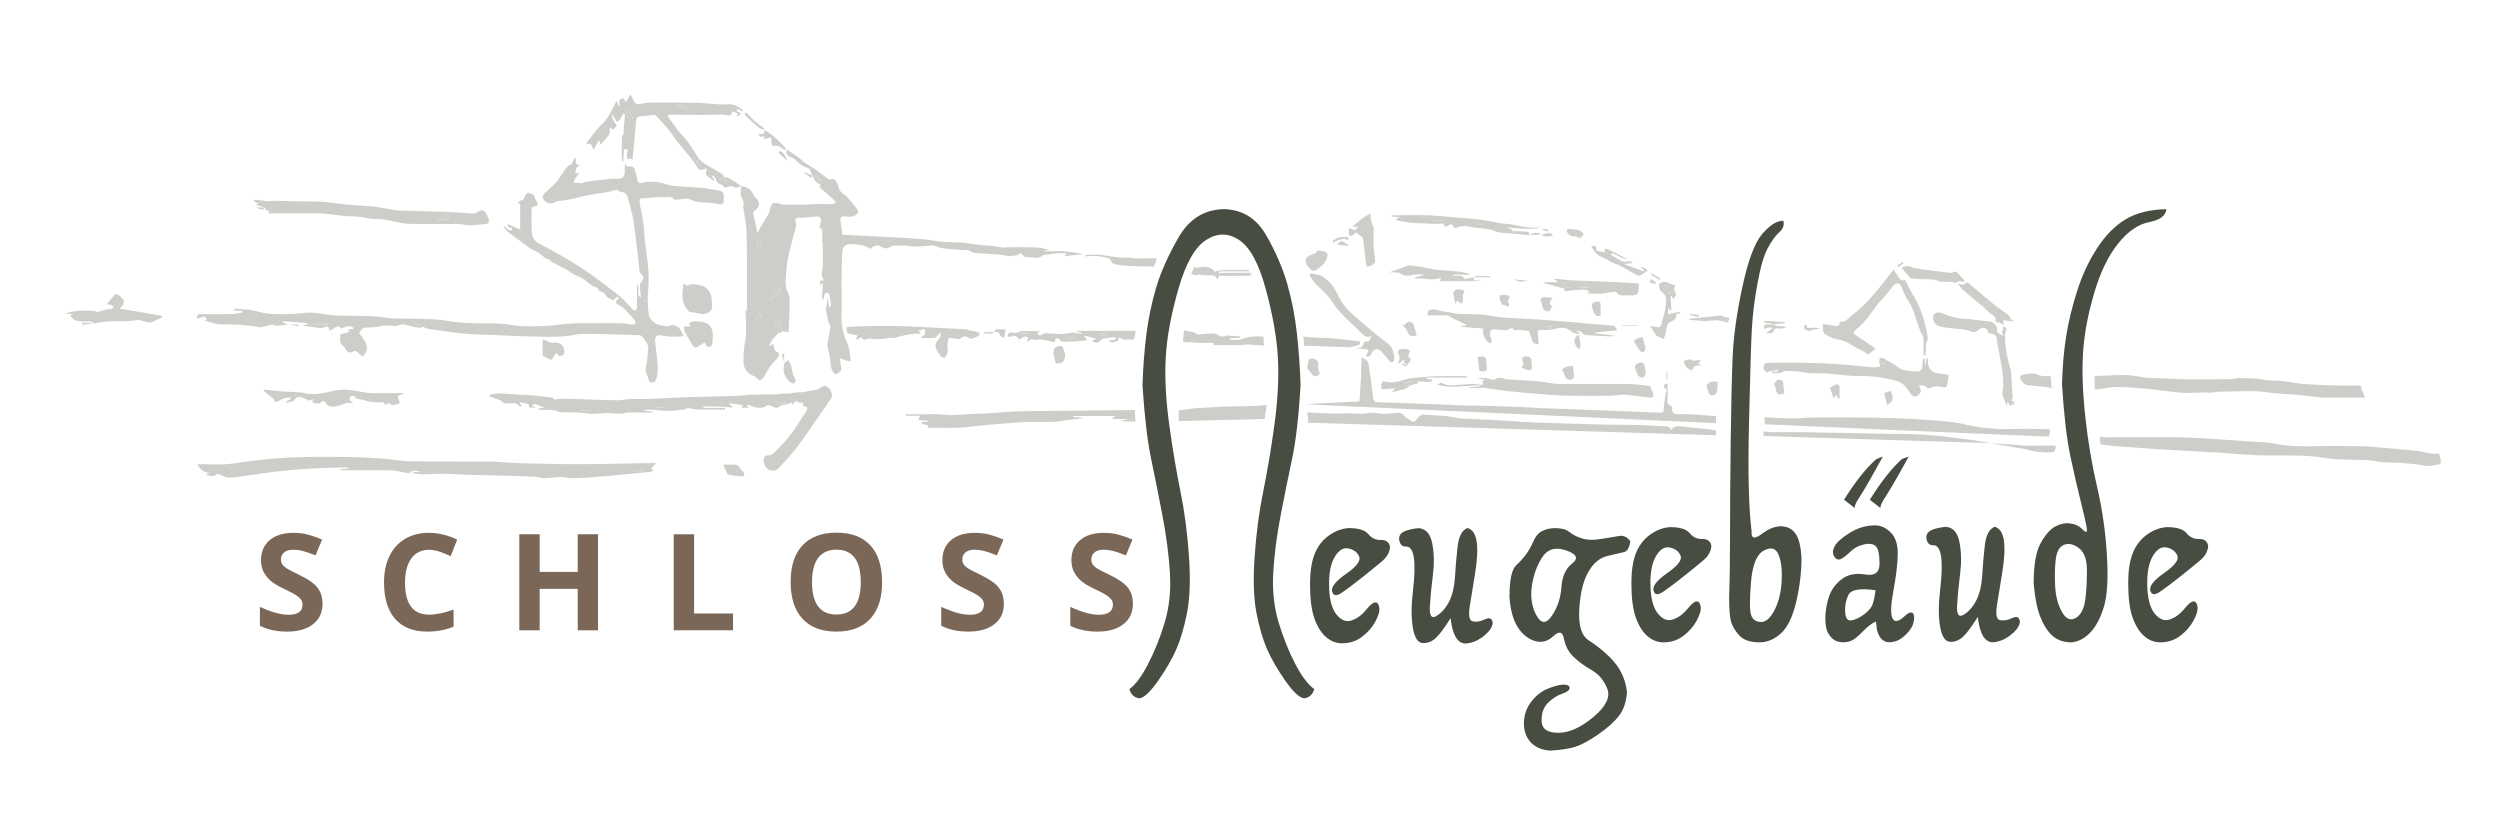 <?xml version="1.0" encoding="UTF-8"?><svg id="Ebene_1" xmlns="http://www.w3.org/2000/svg" xmlns:xlink="http://www.w3.org/1999/xlink" viewBox="0 0 442.17 143.85"><defs><clipPath id="clippath"><rect x="11.55" y="16.64" width="420.19" height="116.11" style="fill:none;"/></clipPath><clipPath id="clippath-1"><rect x="11.55" y="16.64" width="420.19" height="116.11" style="fill:none;"/></clipPath><clipPath id="clippath-2"><rect x="11.55" y="16.64" width="420.19" height="116.11" style="fill:none;"/></clipPath><clipPath id="clippath-3"><rect x="11.55" y="16.64" width="420.19" height="116.11" style="fill:none;"/></clipPath><clipPath id="clippath-4"><rect x="11.55" y="16.64" width="420.19" height="116.11" style="fill:none;"/></clipPath><clipPath id="clippath-5"><rect x="11.55" y="16.64" width="420.19" height="116.11" style="fill:none;"/></clipPath><clipPath id="clippath-6"><rect x="11.55" y="16.64" width="420.19" height="116.11" style="fill:none;"/></clipPath><clipPath id="clippath-7"><rect x="11.55" y="16.64" width="420.19" height="116.11" style="fill:none;"/></clipPath><clipPath id="clippath-8"><rect x="11.55" y="16.64" width="420.19" height="116.11" style="fill:none;"/></clipPath><clipPath id="clippath-9"><rect x="11.55" y="16.64" width="420.19" height="116.11" style="fill:none;"/></clipPath><clipPath id="clippath-10"><rect x="11.55" y="16.64" width="420.19" height="116.11" style="fill:none;"/></clipPath><clipPath id="clippath-11"><rect x="11.55" y="16.64" width="420.19" height="116.11" style="fill:none;"/></clipPath><clipPath id="clippath-12"><rect x="11.55" y="16.64" width="420.19" height="116.11" style="fill:none;"/></clipPath><clipPath id="clippath-13"><rect x="11.55" y="16.64" width="420.19" height="116.11" style="fill:none;"/></clipPath><clipPath id="clippath-14"><rect x="11.55" y="16.64" width="420.19" height="116.11" style="fill:none;"/></clipPath><clipPath id="clippath-15"><rect x="11.55" y="16.64" width="420.19" height="116.11" style="fill:none;"/></clipPath><clipPath id="clippath-16"><rect x="11.55" y="16.64" width="420.19" height="116.11" style="fill:none;"/></clipPath><clipPath id="clippath-17"><rect x="11.55" y="16.64" width="420.19" height="116.11" style="fill:none;"/></clipPath><clipPath id="clippath-18"><rect x="11.55" y="16.64" width="420.19" height="116.11" style="fill:none;"/></clipPath><clipPath id="clippath-19"><rect x="11.55" y="16.64" width="420.19" height="116.11" style="fill:none;"/></clipPath><clipPath id="clippath-20"><rect x="11.55" y="16.64" width="420.19" height="116.11" style="fill:none;"/></clipPath><clipPath id="clippath-21"><rect x="11.55" y="16.64" width="420.19" height="116.11" style="fill:none;"/></clipPath><clipPath id="clippath-22"><rect x="11.55" y="16.64" width="420.19" height="116.11" style="fill:none;"/></clipPath><clipPath id="clippath-23"><rect x="11.55" y="16.64" width="420.19" height="116.11" style="fill:none;"/></clipPath><clipPath id="clippath-24"><rect x="11.55" y="16.64" width="420.19" height="116.11" style="fill:none;"/></clipPath><clipPath id="clippath-25"><rect x="11.55" y="16.64" width="420.19" height="116.11" style="fill:none;"/></clipPath><clipPath id="clippath-26"><rect x="11.55" y="16.64" width="420.19" height="116.11" style="fill:none;"/></clipPath><clipPath id="clippath-27"><rect x="11.55" y="16.64" width="420.19" height="116.11" style="fill:none;"/></clipPath><clipPath id="clippath-28"><rect x="11.55" y="16.64" width="420.19" height="116.11" style="fill:none;"/></clipPath><clipPath id="clippath-29"><rect x="11.55" y="16.64" width="420.19" height="116.11" style="fill:none;"/></clipPath><clipPath id="clippath-30"><rect x="11.55" y="16.64" width="420.19" height="116.11" style="fill:none;"/></clipPath><clipPath id="clippath-31"><rect x="11.55" y="16.64" width="420.19" height="116.11" style="fill:none;"/></clipPath><clipPath id="clippath-32"><rect x="11.55" y="16.64" width="420.19" height="116.11" style="fill:none;"/></clipPath><clipPath id="clippath-33"><rect x="11.55" y="16.64" width="420.19" height="116.11" style="fill:none;"/></clipPath><clipPath id="clippath-34"><rect x="11.55" y="16.64" width="420.19" height="116.11" style="fill:none;"/></clipPath><clipPath id="clippath-35"><rect x="11.55" y="16.64" width="420.19" height="116.11" style="fill:none;"/></clipPath><clipPath id="clippath-36"><rect x="11.55" y="16.64" width="420.19" height="116.11" style="fill:none;"/></clipPath><clipPath id="clippath-37"><rect x="11.55" y="16.64" width="420.19" height="116.11" style="fill:none;"/></clipPath><clipPath id="clippath-38"><rect x="11.55" y="16.64" width="420.19" height="116.11" style="fill:none;"/></clipPath><clipPath id="clippath-39"><rect x="11.55" y="16.64" width="420.19" height="116.11" style="fill:none;"/></clipPath><clipPath id="clippath-40"><rect x="11.55" y="16.64" width="420.19" height="116.11" style="fill:none;"/></clipPath><clipPath id="clippath-41"><rect x="11.55" y="16.64" width="420.19" height="116.11" style="fill:none;"/></clipPath><clipPath id="clippath-42"><rect x="11.55" y="16.64" width="420.19" height="116.11" style="fill:none;"/></clipPath><clipPath id="clippath-43"><rect x="11.55" y="16.64" width="420.19" height="116.11" style="fill:none;"/></clipPath><clipPath id="clippath-44"><rect x="11.55" y="16.64" width="420.19" height="116.11" style="fill:none;"/></clipPath><clipPath id="clippath-45"><rect x="11.55" y="16.64" width="420.19" height="116.11" style="fill:none;"/></clipPath><clipPath id="clippath-46"><rect x="11.55" y="16.64" width="420.19" height="116.11" style="fill:none;"/></clipPath><clipPath id="clippath-47"><rect x="11.55" y="16.64" width="420.19" height="116.11" style="fill:none;"/></clipPath><clipPath id="clippath-48"><rect x="11.55" y="16.64" width="420.19" height="116.11" style="fill:none;"/></clipPath><clipPath id="clippath-49"><rect x="11.55" y="16.64" width="420.19" height="116.11" style="fill:none;"/></clipPath><clipPath id="clippath-50"><rect x="11.55" y="16.64" width="420.19" height="116.11" style="fill:none;"/></clipPath><clipPath id="clippath-51"><rect x="11.55" y="16.64" width="420.19" height="116.11" style="fill:none;"/></clipPath><clipPath id="clippath-52"><rect x="11.55" y="16.64" width="420.19" height="116.11" style="fill:none;"/></clipPath><clipPath id="clippath-53"><rect x="11.55" y="16.64" width="420.19" height="116.11" style="fill:none;"/></clipPath><clipPath id="clippath-54"><rect x="11.55" y="16.64" width="420.19" height="116.11" style="fill:none;"/></clipPath><clipPath id="clippath-55"><rect x="11.55" y="16.64" width="420.19" height="116.11" style="fill:none;"/></clipPath><clipPath id="clippath-56"><rect x="11.55" y="16.64" width="420.19" height="116.11" style="fill:none;"/></clipPath><clipPath id="clippath-57"><rect x="11.55" y="16.64" width="420.19" height="116.11" style="fill:none;"/></clipPath><clipPath id="clippath-58"><rect x="11.55" y="16.64" width="420.19" height="116.11" style="fill:none;"/></clipPath><clipPath id="clippath-59"><rect x="11.55" y="16.64" width="420.19" height="116.11" style="fill:none;"/></clipPath><clipPath id="clippath-60"><rect x="11.55" y="16.64" width="420.19" height="116.11" style="fill:none;"/></clipPath><clipPath id="clippath-61"><rect x="11.55" y="16.64" width="420.19" height="116.11" style="fill:none;"/></clipPath><clipPath id="clippath-62"><rect x="11.55" y="16.64" width="420.19" height="116.11" style="fill:none;"/></clipPath><clipPath id="clippath-63"><rect x="11.55" y="16.64" width="420.19" height="116.11" style="fill:none;"/></clipPath><clipPath id="clippath-64"><rect x="11.55" y="16.64" width="420.19" height="116.11" style="fill:none;"/></clipPath><clipPath id="clippath-65"><rect x="11.55" y="16.64" width="420.19" height="116.11" style="fill:none;"/></clipPath><clipPath id="clippath-66"><rect x="11.55" y="16.64" width="420.19" height="116.11" style="fill:none;"/></clipPath><clipPath id="clippath-67"><rect x="11.55" y="16.64" width="420.19" height="116.11" style="fill:none;"/></clipPath><clipPath id="clippath-68"><rect x="11.55" y="16.64" width="420.19" height="116.11" style="fill:none;"/></clipPath><clipPath id="clippath-69"><rect x="11.55" y="16.64" width="420.19" height="116.11" style="fill:none;"/></clipPath><clipPath id="clippath-70"><rect x="11.55" y="16.64" width="420.19" height="116.11" style="fill:none;"/></clipPath><clipPath id="clippath-71"><rect x="11.55" y="16.64" width="420.19" height="116.11" style="fill:none;"/></clipPath><clipPath id="clippath-72"><rect x="11.55" y="16.64" width="420.19" height="116.11" style="fill:none;"/></clipPath><clipPath id="clippath-73"><rect x="11.55" y="16.64" width="420.19" height="116.11" style="fill:none;"/></clipPath><clipPath id="clippath-74"><rect x="11.55" y="16.64" width="420.19" height="116.11" style="fill:none;"/></clipPath><clipPath id="clippath-75"><rect x="11.55" y="16.64" width="420.19" height="116.11" style="fill:none;"/></clipPath><clipPath id="clippath-76"><rect x="11.55" y="16.64" width="420.19" height="116.11" style="fill:none;"/></clipPath><clipPath id="clippath-77"><rect x="11.55" y="16.64" width="420.19" height="116.11" style="fill:none;"/></clipPath><clipPath id="clippath-78"><rect x="11.55" y="16.64" width="420.19" height="116.11" style="fill:none;"/></clipPath><clipPath id="clippath-79"><rect x="11.55" y="16.64" width="420.19" height="116.11" style="fill:none;"/></clipPath><clipPath id="clippath-80"><rect x="11.55" y="16.64" width="420.19" height="116.11" style="fill:none;"/></clipPath><clipPath id="clippath-81"><rect x="11.55" y="16.64" width="420.19" height="116.11" style="fill:none;"/></clipPath><clipPath id="clippath-82"><rect x="11.55" y="16.64" width="420.19" height="116.11" style="fill:none;"/></clipPath><clipPath id="clippath-83"><rect x="11.55" y="16.64" width="420.19" height="116.11" style="fill:none;"/></clipPath><clipPath id="clippath-84"><rect x="11.55" y="16.64" width="420.19" height="116.11" style="fill:none;"/></clipPath><clipPath id="clippath-85"><rect x="11.55" y="16.64" width="420.19" height="116.11" style="fill:none;"/></clipPath><clipPath id="clippath-86"><rect x="11.55" y="16.64" width="420.19" height="116.11" style="fill:none;"/></clipPath><clipPath id="clippath-87"><rect x="11.55" y="16.64" width="420.19" height="116.11" style="fill:none;"/></clipPath><clipPath id="clippath-88"><rect x="11.55" y="16.64" width="420.19" height="116.11" style="fill:none;"/></clipPath><clipPath id="clippath-89"><rect x="11.55" y="16.64" width="420.19" height="116.11" style="fill:none;"/></clipPath><clipPath id="clippath-90"><rect x="11.55" y="16.64" width="420.19" height="116.11" style="fill:none;"/></clipPath><clipPath id="clippath-91"><rect x="11.55" y="16.64" width="420.19" height="116.11" style="fill:none;"/></clipPath><clipPath id="clippath-92"><rect x="11.55" y="16.64" width="420.19" height="116.11" style="fill:none;"/></clipPath><clipPath id="clippath-93"><rect x="11.55" y="16.64" width="420.19" height="116.11" style="fill:none;"/></clipPath><clipPath id="clippath-94"><rect x="11.55" y="16.64" width="420.19" height="116.11" style="fill:none;"/></clipPath><clipPath id="clippath-95"><rect x="11.55" y="16.64" width="420.19" height="116.11" style="fill:none;"/></clipPath><clipPath id="clippath-96"><rect x="11.55" y="16.64" width="420.19" height="116.11" style="fill:none;"/></clipPath><clipPath id="clippath-97"><rect x="11.55" y="16.64" width="420.19" height="116.11" style="fill:none;"/></clipPath><clipPath id="clippath-98"><rect x="11.55" y="16.64" width="420.19" height="116.11" style="fill:none;"/></clipPath><clipPath id="clippath-99"><rect x="11.55" y="16.64" width="420.19" height="116.11" style="fill:none;"/></clipPath><clipPath id="clippath-100"><rect x="11.55" y="16.64" width="420.19" height="116.11" style="fill:none;"/></clipPath><clipPath id="clippath-101"><rect x="11.55" y="16.64" width="420.19" height="116.11" style="fill:none;"/></clipPath><clipPath id="clippath-102"><rect x="11.55" y="16.64" width="420.19" height="116.11" style="fill:none;"/></clipPath><clipPath id="clippath-103"><rect x="11.55" y="16.64" width="420.19" height="116.11" style="fill:none;"/></clipPath><clipPath id="clippath-104"><rect x="11.55" y="16.64" width="420.19" height="116.11" style="fill:none;"/></clipPath><clipPath id="clippath-105"><rect x="11.55" y="16.64" width="420.19" height="116.11" style="fill:none;"/></clipPath><clipPath id="clippath-106"><rect x="11.55" y="16.64" width="420.19" height="116.11" style="fill:none;"/></clipPath><clipPath id="clippath-107"><rect x="11.55" y="16.64" width="420.19" height="116.11" style="fill:none;"/></clipPath><clipPath id="clippath-108"><rect x="11.55" y="16.64" width="420.19" height="116.11" style="fill:none;"/></clipPath><clipPath id="clippath-109"><rect x="11.55" y="16.64" width="420.19" height="116.11" style="fill:none;"/></clipPath><clipPath id="clippath-110"><rect x="11.55" y="16.64" width="420.19" height="116.11" style="fill:none;"/></clipPath><clipPath id="clippath-111"><rect x="11.55" y="16.64" width="420.19" height="116.11" style="fill:none;"/></clipPath><clipPath id="clippath-112"><rect x="11.55" y="16.64" width="420.19" height="116.11" style="fill:none;"/></clipPath><clipPath id="clippath-113"><rect x="11.55" y="16.64" width="420.19" height="116.11" style="fill:none;"/></clipPath><clipPath id="clippath-114"><rect x="11.55" y="16.64" width="420.19" height="116.11" style="fill:none;"/></clipPath><clipPath id="clippath-115"><rect x="11.55" y="16.64" width="420.19" height="116.11" style="fill:none;"/></clipPath><clipPath id="clippath-116"><rect x="11.55" y="16.64" width="420.19" height="116.11" style="fill:none;"/></clipPath><clipPath id="clippath-117"><rect x="11.55" y="16.64" width="420.19" height="116.11" style="fill:none;"/></clipPath><clipPath id="clippath-118"><rect x="11.55" y="16.64" width="420.19" height="116.11" style="fill:none;"/></clipPath><clipPath id="clippath-119"><rect x="11.55" y="16.64" width="420.19" height="116.11" style="fill:none;"/></clipPath><clipPath id="clippath-120"><rect x="11.55" y="16.64" width="420.19" height="116.11" style="fill:none;"/></clipPath><clipPath id="clippath-121"><rect x="11.55" y="16.64" width="420.19" height="116.11" style="fill:none;"/></clipPath><clipPath id="clippath-122"><rect x="11.55" y="16.64" width="420.19" height="116.11" style="fill:none;"/></clipPath><clipPath id="clippath-123"><rect x="11.55" y="16.64" width="420.19" height="116.11" style="fill:none;"/></clipPath><clipPath id="clippath-124"><rect x="11.55" y="16.64" width="420.19" height="116.11" style="fill:none;"/></clipPath><clipPath id="clippath-125"><rect x="11.55" y="16.64" width="420.19" height="116.11" style="fill:none;"/></clipPath><clipPath id="clippath-126"><rect x="11.55" y="16.64" width="420.19" height="116.11" style="fill:none;"/></clipPath><clipPath id="clippath-127"><rect x="11.55" y="16.64" width="420.19" height="116.11" style="fill:none;"/></clipPath><clipPath id="clippath-128"><rect x="11.55" y="16.64" width="420.19" height="116.11" style="fill:none;"/></clipPath><clipPath id="clippath-129"><rect x="11.55" y="16.64" width="420.19" height="116.11" style="fill:none;"/></clipPath><clipPath id="clippath-130"><rect x="11.55" y="16.64" width="420.19" height="116.11" style="fill:none;"/></clipPath><clipPath id="clippath-131"><rect x="11.55" y="16.64" width="420.19" height="116.11" style="fill:none;"/></clipPath><clipPath id="clippath-132"><rect x="11.55" y="16.64" width="420.19" height="116.11" style="fill:none;"/></clipPath><clipPath id="clippath-133"><rect x="11.55" y="16.64" width="420.19" height="116.11" style="fill:none;"/></clipPath><clipPath id="clippath-134"><rect x="11.55" y="16.64" width="420.19" height="116.11" style="fill:none;"/></clipPath></defs><g style="clip-path:url(#clippath);"><path d="m371.38,77.21s.5.12.77.13c1.34.01,1.98-.02,3.32-.02,3.41,0,6.82-.03,10.22.02,1.8.03,3.61.17,5.41.28,2.62.16,5.24.33,7.85.52,1.07.07,2.15.07,3.19.29,4.36.93,8.77.27,13.16.48,1.07.05,2.15-.04,3.23.04,2.15.15,4.3.37,6.44.56.93.08,1.86.15,2.79.28.77.11,1.53.33,2.3.44.47.07.96.01,1.34.01.14.55.26.96.33,1.38.02.15-.1.45-.2.47-1.11.24-2.22.51-3.35.13-.04-.01-.09-.02-.13-.02-1.12-.11-2.24-.24-3.36-.32-1.54-.11-3.13-.02-4.63-.32-1.42-.29-2.82-.16-4.22-.25-1.46-.09-2.95-.03-4.38-.28-4.22-.74-8.46-.35-12.69-.53-2.17-.09-4.33-.32-6.49-.48-.36-.03-.72-.01-1.08-.03-1.76-.09-3.52-.19-5.28-.29-1.44-.08-2.89-.16-4.33-.26-2.36-.16-4.73-.32-7.09-.5-1.24-.1-1.8-.14-3.01-.39" style="fill:#cecdc9;"/></g><g style="clip-path:url(#clippath-1);"><path d="m144.42,30.97c-.09.09-.18.17-.27.26.29.29.57.57.86.86.07-.07.14-.13.21-.2-.27-.31-.54-.61-.8-.92m-10.79,25.53c.56.02.97-.34.93-.74,0-.11-.11-.29-.19-.31-.12-.02-.34.04-.39.13-.14.27-.22.57-.35.92m4.27-.08c-.07-.03-.14-.07-.22-.1-.2.36-.47.71-.55,1.1-.03.15.4.38.62.58.05-.04.1-.08.15-.11v-1.47h0Zm-3.84-12.76c.12,0,.25.02.37.03.11-.39.27-.76.32-1.16.02-.15-.2-.33-.32-.49-.15.14-.41.27-.43.42-.03.4.04.8.06,1.2m1.97,9.39c.05.05.1.11.16.16.54-.47,1.11-.92,1.62-1.43.14-.14.09-.46.13-.69-.1-.04-.19-.08-.29-.12-.54.69-1.08,1.39-1.62,2.08m-4.94-20.14c.94.14,1.73.47,2.12,1.45.11.27.32.52.54.74.74.76.64,1.57-.24,2.11-.17.1-.3.44-.27.64.11.68.31,1.35.46,2.03.08.37.12.75.17,1.13.06,0,.13.02.19.03.15-.28.28-.57.44-.84.45-.76.93-1.51,1.37-2.27.14-.24.26-.52.3-.8.19-1.23.69-1.52,1.82-1.04.18.08.39.07.59.08,1.54,0,3.09.07,4.63-.02,1.33-.08,2.64-.07,3.96-.04.22,0,.45-.2.68-.31-.14-.17-.25-.37-.41-.51-.82-.73-1.65-1.44-2.6-2.28.19-.08.31-.14.41-.18-.05-.07-.06-.12-.09-.14-.66-.3-1.19-.7-1.34-1.47,0-.08-.15-.14-.23-.21l.02.02c-.11-.33-.2-.66-.34-.97-.07-.15-.21-.33-.34-.36-.96-.19-1.63-.8-2.28-1.46-.18-.19-.46-.33-.72-.4-.73-.21-1.02-.75-.72-1.42l-.02.02c.29.21.58.42.87.62.58.41,1.23.75,1.72,1.25.82.82,1.91,1.21,2.79,1.91.53.42,1.09.81,1.63,1.22.28.21.53.42.94.21.13-.07.52.16.66.35.23.32.45.7.51,1.08.16.97,1.05,1.25,1.6,1.83.35.37.65.79.97,1.18.19.24.4.47.57.73.15.23.43.63.36.72-.23.31-.58.63-.93.73-.44.12-.93.04-1.4,0-.61-.06-.91.18-.83.8.1.79.21,1.58.33,2.46,2.06.1,4.09.19,6.11.29,1.77.09,3.54.18,5.31.28,1.17.07,2.34.15,3.5.28.99.11,1.98.32,2.98.4,1.14.09,2.3.05,3.45.15,1.14.1,2.26.32,3.4.46.46.06.94.02,1.41.07.77.09,1.53.24,2.3.32.34.04.69-.05,1.03-.05,1.57,0,3.13-.03,4.7.03.83.03,1.65.22,2.49.43-.31.04-.62.09-.93.13v.11h1.72c.54,0,1.08-.06,1.61,0,.93.09,1.85.24,2.78.36.21.03.42.03.63.18-1.03.11-2.06.21-3.21.33.15-.19.21-.28.38-.5-.62,0-1.16-.03-1.69,0-.64.05-1.27.16-1.91.24-.18.02-.42-.02-.52.07-.88.86-1.94.29-2.91.38-.26.02-.62-.24-.82-.46-.24-.27-.34-.34-.61-.03-.13.15-.44.17-.67.2-.28.03-.56,0-.84.15-.63-.1-1.25-.25-1.88-.31-1.41-.12-2.83-.19-4.24-.29-.18,0-.41,0-.52-.09-.62-.57-1.39-.39-2.11-.46-1.18-.11-2.37-.14-3.53-.34-.58-.1-1.07-.54-1.75-.45-.93.13-1.88.18-2.82.2-.48,0-.96-.12-1.44-.16-.38-.03-.75-.04-1.13-.04-.36,0-.72.02-1.08.04-.15,0-.33,0-.45.08-.84.53-1.31.54-2.09-.02-.35-.25-1.34,0-1.5.49-.37-.14-.73-.27-1.09-.41-.1-.04-.19-.13-.29-.15-.72-.1-1.44-.24-2.17-.28-.99-.05-1.6.52-1.63,1.51-.06,1.68-.1,3.35-.11,5.03,0,2.13.08,4.25,0,6.38-.07,1.77.44,3.33,1.13,4.92.36.83.33,1.84.49,2.76-.08.06-.16.12-.24.17-.52-.17-1.03-.33-1.66-.53.07.57.11,1.13.21,1.68.15.81-.63.83-.93,1.18-.96-.64-.9-1.65-.99-2.64-.07-.74-.35-1.47-.47-2.21-.06-.34,0-.72.05-1.07.12-.7.28-1.39.4-2.1.04-.24.08-.54-.03-.72-.49-.79-.49-1.67-.68-2.53-.19-.84.49-1.46.12-2.23h.19c.06.51.13,1.02.22,1.74.19-.31.35-.45.34-.58-.08-.64-.18-1.29-.35-1.92-.03-.13-.41-.25-.6-.22-.13.03-.2.33-.29.51-.02.03.02.09,0,.13-.04.18-.09.37-.15.54,0,0-.22-.02-.22-.05-.02-.21-.02-.42,0-.63.05-.71.12-1.42.18-2.12-.08,0-.17-.03-.26-.04-.08.16-.17.32-.26.49v-.96c.23,0,.42-.02.59-.03.03-.08.07-.14.05-.16-.64-.81-.16-1.69-.16-2.54,0-1.25.02-2.51,0-3.76,0-.22-.13-.43-.13-.65,0-.37.05-.75.06-1.12,0-.33-.03-.66-.04-.99-.11,0-.23.02-.47.05.09-.48.15-.93.26-1.37.11-.47-.19-.83-.78-.79-.77.05-1.54.16-2.31.22-.27.02-.54-.03-.81-.02-.43.02-.74.26-.61.68.32,1.07-.27,1.96-.47,2.93-.38,1.76-1,3.51-1.09,5.29-.07,1.35-.44,2.78.11,4.14.19.47.44.97.44,1.46-.02,1.89-.14,3.78-.22,5.78-.49-.09-.8-.14-1.17-.21-.03.08-.11.25-.21.49-.09-.11-.16-.2-.24-.31-.67.71-1.43,1.35-1.82,2.46.34-.15.53-.24.81-.37,0,.27-.02.49.05.68.1.25.22.59.43.67.63.26.53.69.26,1.07-.37.51-.89.91-1.25,1.42-.49.69-.88,1.46-1.35,2.18-.13.19-.36.38-.57.42-.13.03-.32-.23-.49-.35-.19-.14-.36-.35-.57-.41-1.01-.31-1.83-1.33-1.83-2.35,0-.72-.02-1.44.05-2.15.08-.86.28-1.7.35-2.56.07-.88.05-1.77.03-2.66,0-.63-.08-1.26-.13-1.89.08,0,.16,0,.24-.02.03.47.06.93.08,1.4,0,0-.02,0-.02,0v-4.46c0-3.58.03-7.17-.07-10.76-.04-1.45-.38-2.9-.58-4.35,0-.06-.09-.14-.07-.18.44-.86-.33-1.49-.41-2.24-.05-.46.1-.95.17-1.43l-.06.06" style="fill:#cecdc9;"/></g><g style="clip-path:url(#clippath-2);"><path d="m73.35,57.09c-.03.12-.06.25-.1.37.34.06.67.12,1.01.18.02-.1.05-.21.07-.31-.33-.08-.66-.16-.98-.24m-15.25.27s0-.07,0-.1c-.44-.11-.88-.31-1.32-.31-.42,0-.85.18-1.28.28,0,.04,0,.09,0,.13h2.6Zm-7.08.04c-.48.06-.97.12-1.45.16-.29.03-.63.14-.86.02-.7-.35-1.29.03-1.93.17-.34.07-.72.18-1.05.11-2.15-.44-4.32-.48-6.5-.49-1.02,0-2.04-.35-3.06-.68.14-.07.29-.14.44-.21-.18-.2-.36-.38-.47-.5-.45.12-.86.24-1.35.38.03-.62.24-.82.75-.81,1.82.03,3.63.04,5.44,0,.63,0,1.25-.18,1.88-.27,0-.08,0-.17,0-.25-.49-.05-.98-.1-1.47-.15,0-.08,0-.15,0-.22.15-.03.31-.08.46-.07.37.03.75.15,1.11.14.97-.04,1.88.17,2.81.42.92.25,1.88.37,2.84.41,1.25.05,2.5-.02,3.75-.08.91-.04,1.82-.23,2.73-.19,1.12.05,2.23.28,3.34.42.49.06.98.07,1.47.09,1.12.03,2.24.03,3.36.07,1.51.06,3.05,0,4.53.26,2.15.37,4.3.13,6.44.26,1.56.09,3.15.03,4.68.32,2.27.43,4.54.47,6.82.49,1.56,0,3.15,0,4.67.27,1.9.36,3.78.23,5.67.2,1.59-.03,3.17-.34,4.75-.44,1.43-.09,2.87-.07,4.3-.07,1.68,0,3.36-.02,5.04.02.49,0,.99.19,1.48.23.26.02.52-.11.78-.18-.06-.21-.05-.47-.18-.62-.59-.7-1.2-1.39-1.85-2.03-.31-.3-.73-.48-1.1-.71-.53-.33-.47-.63.25-1.14-.73-.6-.77.43-1.12.37-.46-.29-1.25-.51-1.32-.88-.16-.82-1.22-.37-1.32-1.18-.02-.19-.67-.27-.98-.47-.64-.43-1.22-.95-1.86-1.37-.4-.26-.9-.36-1.32-.6-.52-.3-1-.67-1.51-1-.19-.12-.42-.18-.62-.29-.68-.35-1.36-.7-2.04-1.06-.07-.04-.11-.16-.23-.36-.7.06-1.14-.62-1.74-1.04-.41-.28-.87-.48-1.31-.72-.23-.13-.46-.25-.67-.41-1.26-.92-2.53-1.82-3.76-2.77-.34-.26-.55-.7-.73-1.13.53.32.75,1.09,1.54.88.18-.68-1.04-.2-.7-1.06.68.3,1.34.6,2.15.96v-4.61s-.14,0-.45-.02c.23-.24.37-.5.51-.5.52-.03.62-.33.74-.76.08-.26.53-.67.64-.62.41.19,1.03.16,1.14.83.04.26.2.51.36.73.29.39.2.7-.27.83-.08.02-.18,0-.26.05-.18.08-.35.18-.38.19,0,1.5-.07,2.92.03,4.33.06.8.34,1.5,1.23,1.97,2.55,1.36,5.08,2.78,7.51,4.34,2.01,1.29,3.88,2.8,5.81,4.23.5.37.99.75,1.43,1.17.63.61,1.2,1.27,1.81,1.89.15.15.37.24.56.36.09-.23.24-.45.25-.68.02-1.1-.01-2.2-.01-3.29,0-.22.03-.44.04-.74.56.69-.17,1.64.48,2.23.07-.02.14-.03.22-.05-.05-.24-.12-.48-.13-.73-.01-.59-.22-1.37.07-1.74.5-.63.73-.88.04-1.59-.41-.42-.32-1.35-.41-2.06-.19-1.48-.35-2.97-.54-4.46-.17-1.31-.3-2.62-.58-3.91-.23-1.07-.55-2.14-.85-3.19-.35-1.19-1.46-.57-1.85-1.27-.01-.02-.09-.02-.13,0-1.24.49-2.56.58-3.87.78-1.53.23-3.04.68-4.56.99-.65.13-1.31.18-1.97.27-.11,0-.22.05-.31.11-.91.57-1.89.3-2.29-.69-.07-.18.07-.55.23-.72.69-.7,1.47-1.31,2.13-2.04.52-.58.89-1.29,1.36-1.92.33-.44.55-1.01,1.18-1.17.12-.03.22-.21.29-.34.16-.34.3-.7.56-1.03.17.57-.25,1.3.86,1.52-1.04.2-.58.94-.97,1.46.36-.09.56-.14.83-.21-.33.47-.63.88-.89,1.3-.08.13-.09.31-.13.47.49.03.99.1,1.48.08.23,0,.45-.23.68-.26,1.45-.18,2.9-.35,4.36-.5.42-.04.85-.03,1.27-.02.85.02,1.3-.46,1.24-1.31-.03-.49-.01-.98.06-1.5.11.56.45.72.94.64.5-.08.68.26.8.63.18.61.34,1.23.48,1.85.08.34.24.52.6.45.33-.06.65-.17.98-.2,1.21-.12,2.38.03,3.54.44.55.2,1.16.26,1.75.31,1.55.13,3.11.17,4.66.33,1.03.1,2.04.32,3.07.49.02,0,.04,0,.07,0,.48.11.64.71.58,1.74-.03.55-.28.71-.77.64-.54-.08-1.07-.2-1.61-.26-.97-.1-2.02.03-2.89-.32-.54-.22-.99-.46-1.58-.39-.59.07-1.19.14-1.78.16-.14,0-.27-.21-.43-.29-.18-.09-.38-.2-.56-.2-.87,0-1.74.03-2.61.08-.84.05-1.68.14-2.64.23,0,.33-.07.71.01,1.04.5,1.93.75,3.89.86,5.89.1,1.73.48,3.44.62,5.16.11,1.26.13,2.54.02,3.8-.14,1.59-.15,3.15.11,4.72.13.76,1.1,1.61,1.86,1.72.39.06.78.16,1.17.22.13.02.28.03.4-.02.95-.34,1.65-.13,2.18.72.21.33.36.69.56,1.1-.86.03-1.56.09-2.26.06-.57-.02-1.15-.12-1.71-.23-.74-.14-1.18.22-1.1.96.15,1.46.33,2.92.46,4.38.08,1.01-.02,2.01-.53,2.92-.93.14-.95.14-1.18-.76-.15-.57-.56-1.02-.39-1.74.27-1.13.33-2.31.42-3.47.02-.3-.08-.64-.23-.91-.24-.42-.54-.79-.85-1.16-.11-.13-.31-.25-.48-.25-3.25-.1-6.51-.23-9.76-.23-1.31,0-2.61.4-3.92.46-1.88.08-3.76.05-5.64,0-2.14-.05-4.28-.17-6.42-.26-1.9-.08-3.8-.11-5.69-.29-1.77-.16-3.52-.48-5.28-.72-.22-.03-.46,0-.67-.07-.26-.07-.5-.21-.88-.38-.5.31-1.16.12-1.86-.02-.86-.17-1.72-.68-2.65-.17-.22.12-.57.02-.86.02-.74,0-1.55-.17-2.21.05-.94.32-1.87.21-2.8.28-.18,0-.38.18-.51.33-.16.18-.26.42-.4.65,1.65,2.16,1.78,2.88.59,4.15-.33-.29-.66-.61-1.01-.88-.12-.09-.37-.17-.48-.11-.83.41-1.08.35-1.59-.44-.07-.11-.08-.31-.17-.35-.99-.5-.69-1.37-.69-2.15.55-.15,1.06-.3,1.65-.46-.16-.14-.28-.24-.42-.37.39-.07.76-.13,1.19-.2-.45-.58-.92-.57-2.24-.04-.86-.94-1.37.37-2.13.36-.08-.59-.21-.91-.92-.53-.38.2-.97.04-1.45,0-.72-.08-1.44-.21-2.31-.33.34-.1.57-.16.8-.23,0-.07,0-.15,0-.22-1.44-.11-2.87-.22-4.31-.33,0,.06,0,.12-.02.19.33.15.65.31.97.46l.03-.06Z" style="fill:#cecdc9;"/></g><g style="clip-path:url(#clippath-3);"><path d="m111.91,83.33c1.21.28,1.71.2,1.78-.16-.53.05-1.06.1-1.78.16m-38.88.19c.5-.03.99-.06,1.49-.09-.66-.02-1.36-.48-1.98.15-.07.07-.2.12-.29.11-.78-.14-1.56-.3-2.35-.44-.26-.05-.53-.07-.8-.07-2.89-.01-5.78,0-8.67-.01-.1,0-.2-.03-.31-.18.51-.04,1.01-.07,1.51-.11,0-.04,0-.09,0-.13-.14-.02-.28-.06-.42-.06-.49,0-.99-.01-1.48.01-2.04.07-4.07.12-6.11.25-1.79.12-3.57.32-5.35.52-1.19.14-2.36.35-3.54.51-1.4.19-2.79.42-4.19.51-.48.03-1.01-.25-1.48-.48-.37-.18-.62-.32-.99.05-.17.17-.61.12-.92.1-.23-.02-.46-.16-.78-.28.29-.08.51-.15.74-.21-.97-.13-1.73-.51-2.14-1.52.24-.02.45-.06.67-.05,1.37.01,2.74.09,4.1.02,1.26-.07,2.51-.3,3.77-.46.04-.01.09-.01.13-.02,1.56-.18,3.12-.42,4.68-.54,1.96-.15,3.92-.25,5.88-.28,2.62-.04,5.24-.03,7.87.02,1.89.03,3.79.14,5.68.28,1.58.12,3.16.46,4.74.48,4.66.06,9.33-.01,13.99.03,1.68.01,3.36.23,5.04.28,3.59.1,7.18.2,10.77.19,4.46-.01,8.93-.13,13.39-.21.04,0,.08.03.34.11-.36.35-.65.62-.93.89.03.01.2.07.5.18-.15.15-.25.35-.37.36-1.12.14-2.25.24-3.38.35-.93.09-1.86.17-2.79.25-.8.07-1.59.16-2.39.23-1.11.09-2.23.19-3.34.23-1.07.04-2.2.21-3.22-.02-1.52-.34-2.97.31-4.45.04-.32-.06-.63-.17-.94-.19-.4-.01-.81-.02-1.21-.04-.11,0-.22-.03-.33-.04-3.66-.09-7.32-.17-10.98-.28-1.39-.04-2.78-.17-4.17-.18-1.06-.01-2.13.12-3.19.12-.6,0-1.2-.11-1.8-.18.01-.06.01-.13.01-.2" style="fill:#cecdc9;"/></g><g style="clip-path:url(#clippath-4);"><path d="m104.49,72.64v-.1h-1.63v.1h1.63Zm12.94-.55v-.09h-1.6v.09h1.6Zm10.73-.8s0-.04,0-.06h-1.55v.06h1.54Zm10.95-.04v-.1c-.55,0-1.1-.01-1.65.01-.09,0-.18.15-.26.24.1.06.21.18.3.17.54-.09,1.08-.21,1.61-.32m-6.95.54c.07.09.15.18.27.33h-1.38c.13-.15.2-.23.42-.48-.89-.11-1.67-.21-2.44-.31-.02.07-.03.13-.05.19.19.11.38.21.57.32,0,.08-.02.16-.03.24-.83-.06-1.66-.15-2.5-.17-.87-.03-1.74-.01-2.61-.01,0,.08,0,.17-.01.25h3.83v.28h-3.5c-.58,0-1.17.02-1.75-.03-.42-.03-.82-.15-1.27-.24-.26.08-.6.25-.95.29-.9.11-1.81.22-2.72.22-.84,0-1.67-.14-2.51-.19-.51-.03-1.03-.01-1.54-.01-.01.06-.01.11-.02.17.48.04.96.09,1.44.13v.2h-1.87c-.81,0-1.61-.03-2.42-.01-.33.01-.65.13-.98.17-.26.03-.53.04-.79.03-.66-.03-1.31-.08-1.97-.12-.15-.01-.3.01-.45.02-.76.05-1.53.15-2.29.13-.76-.02-1.52-.19-2.28-.22-1.06-.05-2.12-.02-3.18-.06-.28-.01-.54-.22-.83-.28-.36-.08-.74-.11-1.11-.13-.64-.02-1.29-.01-1.93-.01,0-.08-.01-.16-.02-.24.29-.05.59-.11.95-.17-.59-.23-1.08-.46-1.59-.61-.17-.05-.4.14-.56.37.2.05.4.1.61.14v.1h-1.08c-.04-.18-.08-.37-.12-.58-.48-.12-.96-.24-1.65-.41.2.33.31.51.44.74-.14.01-.36.07-.4.01-.59-.83-1.48-.44-2.23-.49-.52-.04-.86-.13-.94-.43-.82-.32-1.49-.59-2.17-.86.02-.07.04-.13.06-.2,1.82-.57,3.66-.05,5.49-.04,1.79.01,3.58.28,5.37.47.25.03.48.2.66.43.26-.06.52-.16.78-.17.9-.02,1.79-.02,2.69.01,2.5.08,5,.2,7.5.24.79.01,1.59-.2,2.38-.23,1.01-.04,2.02.04,3.02,0,2.37-.09,4.74-.25,7.11-.33,2.77-.1,5.54-.12,8.3-.21,1.11-.04,2.21-.2,3.32-.24,1.3-.05,2.6,0,3.9-.03.57-.01,1.16-.23,1.71-.16.9.12,1.72-.26,2.61-.21.62.04,1.26-.19,1.89-.29.14-.02.29-.03.43-.05.25-.04.53-.03.75-.13.45-.2.84-.59,1.3-.67.27-.05.67.31.92.57.2.21.31.55.38.84.05.22.06.51-.05.68-.74,1.12-1.52,2.23-2.29,3.33-1.3,1.86-2.56,3.77-3.93,5.57-.98,1.28-2.11,2.46-3.22,3.64-.61.65-1.81.43-2.24-.36-.13-.23-.22-.49-.3-.74-.19-.59.12-1.24.72-1.24.69,0,1.05-.43,1.44-.8,1.63-1.58,3.06-3.34,4.23-5.3.31-.51.65-.99.98-1.49.53-.8.46-.99-.43-1.13,0-.21.02-.41.03-.61h-.88s-.16-.21-.28-.37c-.23.21-.46.42-.78.71-.06-.14-.14-.33-.22-.51-.03.09-.06.18-.09.28-.44.11-.88.21-1.31.32-.15.04-.36.02-.44.11-.48.57-1,.39-1.51.11-.44-.24-.8-.28-1.23.05-.51.38-2.06.21-2.55-.16-.14-.11-.39-.09-.59-.13,0,.08,0,.13-.02.17" style="fill:#cecdc9;"/></g><g style="clip-path:url(#clippath-5);"><path d="m370.48,66.51c1.57-.03,3.85-.21,5.42-.18,1.12.02,2.23.28,3.35.43.13.02.27.05.4.05,2.5.1,5,.25,7.5.29,2.55.04,5.11-.02,7.67-.06.42-.01.83-.18,1.24-.17,1.42.05,2.87-.01,4.24.29,1.08.24,2.12.1,3.18.22,1.17.14,2.33.33,3.5.5.07.01.13.02.2.03,1.87.09,3.74.22,5.61.27,1.43.04,2.86.01,4.29-.01.4-.01.56.1.58.52.01.22.17.43.26.65.11.27.2.54.37.98h-5.88c-.63,0-1.26.02-1.88-.03-1.54-.14-3.07-.33-4.61-.49-.31-.03-.63-.03-.94-.06-1.15-.09-2.31-.1-3.44-.29-2.94-.5-5.88-.15-8.82-.19-.63-.01-1.27.22-1.9.18-1.7-.11-3.4.17-5.09.01-2.01-.19-4-.49-6.01-.68-1.77-.17-3.56-.35-5.34-.32-1.71.02-2.18.33-3.89.47" style="fill:#cecdc9;"/></g><g style="clip-path:url(#clippath-6);"><path d="m123.25,28.31c-.06.03-.12.06-.17.09.2.38.39.77.65,1.28.49-.88-.3-.98-.48-1.37m-1.86-9.62h-1.62c.64.33,1.12.57,1.67.85-.02-.4-.04-.61-.05-.85m-10.19,1.02c.08-.07.16-.13.24-.2-.16-.18-.3-.4-.5-.52-.08-.05-.4.08-.42.15-.03.19.04.4.11.59.12.31.22.65.41.92.13.19.38.31.61.4.1.04.26-.1.39-.15l-.33-.48c-.17-.24-.34-.47-.51-.71m16.79,11.56c.38.1.8.12,1.12.31.68.4,1.32.88,1.98,1.33l.02-.02c-.55.27-1.09.47-1.69.05-.12-.09-.42.04-.62.1-.36.1-.72.33-.91-.24-.03-.08-.22-.1-.34-.15-.46-.16-.81-.4-.93-.93-.06-.26-.29-.47-.45-.7-.08.06-.16.11-.24.17.14.21.28.42.43.64-.04.05-.07.09-.11.14-.38-.27-.75-.55-1.13-.81-.59-.4-.13-.89-.08-1.43-.17.08-.27.14-.38.17-.44.14-.88.31-1.23-.21-.45-.66-.92-1.31-1.42-1.94-.78-.99-1.6-1.94-2.38-2.93-.49-.62-.9-1.32-1.41-1.93-.71-.85-1.46-1.65-2.22-2.46-.08-.09-.28-.11-.42-.1-.75.07-1.5.21-2.26.24-.59.02-.77.29-.82.82-.2,2.34-.42,4.67-.63,6.94-.01-.02-.07-.15-.1-.22-.3-.02-.78.04-.81-.06-.11-.3-.07-.67-.05-1.01.01-.19.1-.37.17-.59-.29-.01-.5-.02-.73-.04-.04.7-.08,1.41-.12,2.12-.09,0-.17-.01-.26-.01v-2.5c0-.61,0-1.21.02-1.82.01-.16.13-.32.27-.43.09-1.2.19-2.4.28-3.61-.09-.03-.18-.06-.28-.09-.22.39-.41.79-.66,1.15-.1.15-.3.24-.48.31-.03.01-.17-.21-.24-.34-.21-.35-.41-.71-.69-1.03.07.79.47,1.45.89,2.1-.19.2-.4.42-.64.67-.15-.1-.32-.22-.54-.36-.05.11-.13.2-.11.25.28.66-.12,1.1-.49,1.55-.4.49-.8.97-1.35,1.37.07-.15.17-.31.2-.47.02-.11-.05-.24-.08-.36-.12.07-.29.11-.35.21-.24.41-.44.84-.69,1.32-.4-.4-.3-1.31-1.23-.94-.03-.06-.06-.12-.09-.18.63-.82,1.24-1.67,1.91-2.47.55-.66,1.26-1.2,1.73-1.9.64-.95,1.12-2.01,1.69-3.09.15.29.31.58.46.86.06.01.12.03.19.04-.25-.66-.33-1.27.49-1.36.14-.02.33.36.58.65.23-.44.47-.89.74-1.4.17.33.39.71.56,1.1.22.49.49.76,1.11.64.79-.15,1.61-.26,2.42-.26,2.62-.01,5.24-.01,7.86.06,1.73.04,3.47.39,5.18.25,1.08-.09,1.77.28,2.51.83.1.07.17.19.25.29-.04.06-.07.11-.11.17-.24-.15-.49-.31-.78-.49-.08.11-.17.24-.27.38.29.16.53.3.87.48-.28.2-.48.33-.68.47-.04-.03-.08-.07-.12-.1.05-.11.1-.22.18-.4-.32-.12-.64-.25-.99-.38-.18.85-.26.84-1.06.66-.6-.13-1.24-.07-1.86-.06-.9,0-1.8.05-2.7.04-1.77-.01-3.54-.05-5.31-.07-.42,0-.54.23-.29.56.83,1.11,1.58,2.28,2.54,3.28,1.08,1.12,1.84,2.42,2.63,3.72.3.5.84.9,1.35,1.22.97.62,2,1.16,2.99,1.76.13.08.16.33.24.49-.2.12-.4.24-.6.36.3.27.59.53.89.8.07-.06.14-.12.21-.19-.19-.32-.36-.66-.53-.99" style="fill:#cecdc9;"/></g><g style="clip-path:url(#clippath-7);"><path d="m77.33,38.55c0,.1,0,.19-.01.29h2.03v-1.03h-.7c.14.22.27.41.49.74,0,0-1.81,0-1.81,0Zm-30.56-1.85c-.22-.09-.44-.21-.67-.26-.27-.06-.56-.05-.86-.2l.54-.21c-.29-.14-.59-.28-.88-.42.02-.09.04-.19.06-.28.57.05,1.14.1,1.72.16.17.02.34.13.51.11,2.26-.21,4.52.06,6.78.02,1.73-.03,3.49.03,5.2.3,2.04.33,4.09.4,6.14.54,1.56.11,3.1.47,4.64.72.16.02.31.04.47.05,3.17.09,6.33.17,9.49.29,1.28.05,2.57.19,3.85.24.27,0,.6-.13.82-.31.57-.46,1.19-.32,1.45.38.09.25.22.49.33.73.3.67.08,1.03-.66,1.09-.93.07-1.86.19-2.78.19-.63,0-1.27-.22-1.9-.23-2.96-.02-5.91.05-8.87-.03-1.11-.03-2.22-.37-3.32-.6-.82-.17-1.62-.3-2.48-.25-.82.05-1.66-.23-2.49-.35-.33-.05-.66-.08-.99-.1-.58-.03-1.17,0-1.75-.05-1.31-.13-2.61-.36-3.92-.45-1.22-.08-2.46-.05-3.69-.05-2.01,0-4.02,0-6.14,0,.16-.2.23-.29.34-.43-.25-.04-.46-.08-.58-.1-.15-.21-.26-.36-.37-.51h.01Z" style="fill:#cecdc9;"/></g><g style="clip-path:url(#clippath-8);"><path d="m312.76,65.72c-.69.46-.16-.05-.76-.28-.15-.06-.11-1.06.23-1.16.23-.06.47-.12.71-.12,2.81-.01,3.49-.03,6.3.01,2.05.03,4.1.12,6.15.26,1.77.12,3.53.34,5.29.51.42.04.85.01,1.27.01.63,0,.7-.12.44-.78.36.08.72.16,1.22.28-.44-.78-.81-.82-1.24-.31.01-.22.03-.44.04-.68.66-.49,1.04.19,1.5.4.6.26,1.15.65,1.69,1.03,1.18.84,2.54.76,3.82.83.95-.55.43-1.57.76-2.3.07,0,.14,0,.21,0,.07.42.13.84.22,1.41.05-.61.09-1.06.13-1.51.07,0,.14,0,.21-.02.02.28.09.56.07.83-.07.82.65,1.74,1.46,1.84.63.09,1.26.19,1.89.3.11.02.3.07.3.09-.09.62-.13,1.25-.31,1.84-.09.31-.41.38-.82.28-.69-.17-1.42-.27-2.12.13-.17.1-.58.04-.7-.1-.38-.43-.8-.4-1.33-.28.29.46.52.87.13,1.39-.44.59-1.05.69-1.52.1-.42-.53-.74-1.14-1.22-1.6-.36-.35-.87-.6-1.36-.74-2.18-.63-4.4-.9-6.69-.88-1.85.02-3.71-.3-5.57-.43-1.09-.07-2.19-.02-3.28-.1-.97-.07-1.94-.36-2.9-.33-.62.02-1.33-.23-1.91.25-.09.07-.25.08-.38.08-.89.02-.37.06-1.27.04-.23,0,.25-.19.02-.3h1.01c-.01-.1-.02-.2-.03-.31-.54.11-1.1.22-1.66.33" style="fill:#cecdc9;"/></g><g style="clip-path:url(#clippath-9);"><path d="m291.86,68.28c.17.43.33.86.5,1.28.21.51.05.81-.52.76-1.42-.14-2.82-.38-4.24-.5-.7-.06-1.4.07-2.11.12-.2.01-.4.06-.6.06-2.44.01-4.89.05-7.33,0-1.66-.03-3.32-.17-4.98-.29-1.95-.15-3.9-.32-5.85-.53-1.49-.16-2.97-.41-4.46-.6-.18-.02-.38.07-.57.07-.58.01-1.16,0-1.74,0-.01-.06-.01-.12-.02-.18l1.76-.11v-.21c-2.49.06-5,.59-7.45-.1.56-.48.62-.4,1.33-.07.45.21,1.04.16,1.57.14,1.09-.05,2.17-.18,3.26-.22.54-.02,1.08.12,1.62.17.11.01.32-.12.32-.14-.04-.17-.12-.32-.2-.48.1-.05.23-.12.36-.19v-.14c-.36-.03-.73-.07-1.09-.11,1-.48,1.89.11,2.9.16.47-.5,1.11-.4,1.77-.19.12.04.25.1.37.11,1.79.11,3.58.18,5.37.33,1.07.09,2.12.32,3.18.44.58.07,1.16.06,1.74.06,3.72,0,7.44-.05,11.16,0,1.36.01,2.68.23,3.95.36" style="fill:#cecdc9;"/></g><g style="clip-path:url(#clippath-10);"><path d="m273.64,57.72c.3.61.51.6.97,0h-.97Zm11.86-.09c.13.18.34.47.56.78-1.3.13-2.65.26-4,.4v.14c1.1.13,2.2.26,3.3.39,0,.03,0,.06.01.1-.16.02-.32.06-.48.06-1.51-.07-3.02-.14-4.53-.25-.17,0-.38-.19-.49-.35-.3-.45-.69-.45-1.15-.24.23.05.45.1.68.14-.02.09-.03.17-.05.26-.41-.09-.95-.05-1.22-.3-1-.93-2.05-.92-3.27-.55-.67.21-1.43.18-2.15.13-.52-.04-.79.17-.72.71.08.59.08,1.19.12,1.85-.56-.06-.98-.17-1.14-.7-.14-.47-.28-.95-.44-1.42-.03-.1-.12-.24-.2-.25-.65-.08-1.3-.13-1.95-.19-.27-.02-.69.37-.75-.27,0,0-.4-.03-.59.03-.21.07-.4.31-.6.31-.62,0-1.24-.12-1.86-.14-.33,0-.86,0-.94.18-.15.3-.09.75.01,1.11.11.44.46.86-.15,1.19-.97-.69-1.32-1.61-1.15-2.64-1.38-.1-2.67-.2-3.95-.3-.01-.04-.01-.08-.02-.11.3-.04.6-.09.9-.13,0-.08.01-.15,0-.16-.77-.37-1.54-.73-2.31-1.1-.2-.1-.39-.21-.58-.32-.13-.07-.25-.21-.37-.21-1.03-.02-2.06-.02-3.09-.02-.12,0-.24.09-.41.15v-.84c.96-.78,1.92-.05,2.88.03.81.06,1.61.34,2.42.4,1.93.13,3.91-.03,5.78.34s3.73.41,5.61.5c1.4.07,2.8.17,4.2.27,1.02.07,2.04.16,3.06.24,3,.27,6.01.52,9.03.78" style="fill:#cecdc9;"/></g><g style="clip-path:url(#clippath-11);"><path d="m340.66,60.75c-.03.65-.06,1.39-.1,2.14-.09,0-.18,0-.27,0-.03-.2-.08-.4-.08-.6-.01-.87.04-1.74-.04-2.6-.03-.35-.34-.67-.47-1.02-.29-.76-.59-1.52-.82-2.29-.35-1.19-.76-2.33-1.49-3.36-.42-.6-.66-1.33-.97-2-.03-.06-.03-.13-.06-.19-.39-.87-.96-.95-1.58-.2-.54.66-1.01,1.38-1.61,1.97-1.75,1.72-2.76,4.07-4.78,5.56-.23.17-.37.47-.62.81,1.34.9,2.67,1.8,3.96,2.67-.46.39-.81.68-1.27,1.07-.4-.24-.9-.62-1.45-.86-1.36-.6-2.49-1.67-4.08-1.85-.73-.08-1.43-.53-2.12-.87-.18-.09-.3-.39-.35-.61-.07-.33-.04-.69-.07-1.21.67.1,1.42.18,2.15.33.63.13.86-.15.87-.79,1.01.3,1.43-.56,2.03-1.01.93-.69,1.8-1.47,2.62-2.29.81-.81,1.53-1.7,2.26-2.58.67-.8,1.3-1.64,1.95-2.46.22-.28.45-.56.64-.82.3.45.6.87.86,1.3.31.51.69.76,1.19.5.48.94.89,1.88,1.43,2.75.97,1.56,1.62,3.25,2.07,5.01.21.82.39,1.66.51,2.5.03.3-.19.62-.31.99" style="fill:#cecdc9;"/></g><g style="clip-path:url(#clippath-12);"><path d="m162.93,59.58c.21-.15.42-.29.67-.47v-.92c-.38.08-.72.16-1.2.26.25.22.35.32.47.43-.07.06-.12.12-.18.12-1.46,0-2.87.26-4.25.73-.28.09-.62,0-.94.03-.68.07-1.36.19-2.05.22-.48.03-.97-.06-1.45-.09-.17,0-.38-.08-.51,0-.53.29-.92.22-1.13-.28-.28.16-.53.31-.77.46-.05-.06-.1-.11-.16-.17.06-.17.12-.34.2-.57-.57-.13-1.15-.27-1.79-.42,0-.08.02-.24-.03-.36-.23-.51-.11-.74.45-.76,1.54-.05,3.07-.13,4.61-.14,1.77,0,3.54,0,5.31.06,1.49.04,2.98.14,4.47.21,2.11.11,4.23.2,6.34.33.23,0,.45.21.68.22.44.09.89.15,1.32.28.13.04.29.27.27.38-.02.13-.21.26-.36.34-.34.17-.69.32-1.05.43-.13.04-.33-.03-.45-.11-.58-.41-.93-.39-1.51.09-.1.08-.28.1-.41.08-.6-.07-1.2-.16-1.68-.23-.1.44-.2.73-.22,1.03-.03.35-.04.72.04,1.06.07.32-.26,1.38-.57,1.43-.2.03-.48-.08-.63-.23-.23-.23-.38-.54-.57-.81-.57-.85-.51-1.48.22-2.29q.4-.44.23-1.09s-.1,0-.12.04c-.26.3-.48.81-.77.86-.78.12-1.59.04-2.39.04-.03-.05-.06-.12-.09-.19" style="fill:#cecdc9;"/></g><g style="clip-path:url(#clippath-13);"><path d="m354.38,57.71c.48.2.65.49.37.99-.1.18-.12.42-.12.63-.01,2.09.39,4.11,1,6.1.02.06.05.13.05.19.1,1.55.21,3.1.29,4.65.01.2-.13.4-.2.61.63.05.43.5.33,1.01-.06-.23-.1-.37-.15-.56-.13.19-.2.36-.33.44-.06.04-.22-.08-.34-.12.38-.42-.41-.36-.31-.54.01.13.02.4.04.68-.03,0-.06,0-.09.01-.24-.61-.49-1.23-.71-1.84-.05-.14-.08-.32-.06-.46.32-1.63.11-3.25-.16-4.86-.22-1.36-.5-2.71-.75-4.06-.02-.13-.03-.27-.03-.4q-.04-1.13-1.11-1.19c-.35-.02-.58-.06-.53-.54.01-.15-.48-.47-.76-.48-.29,0-.66.18-.88.39-.53.52-1.04.4-1.63.15-.39-.17-.84-.22-1.26-.27-1.06-.13-2.13-.19-3.18-.35-.59-.09-1.22-.17-1.64-.72-.37-.5-.47-1.35-.02-1.71.25-.21.8-.27,1.11-.14,1.37.59,2.74,1.05,4.25,1.07.72,0,1.44.15,2.15.24.78.09,1.56.17,2.34.25.52.06,1.32.92,1.18,1.41-.13.46.09.59.4.76.23.13.44.28.78.35-.15-.24-.3-.48-.45-.72.05,0,.11,0,.16.02.09-.33.18-.65.27-.98h0Z" style="fill:#cecdc9;"/></g><g style="clip-path:url(#clippath-14);"><path d="m55.15,70.97c.14-.1.25-.18.35-.25-.03-.05-.07-.12-.08-.11-.25.08-.5.16-.79.26-.37-.18-.82-.47-1.31-.61-.48-.13-.91-.11-1.25.5-.18.31-.89.31-1.36.45-.03-.08-.05-.15-.08-.23.28-.14.55-.28.83-.42-.02-.08-.04-.17-.06-.25-.38.03-.76.02-1.12.12-.31.09-.59.31-.89.45-.71.34-.83.28-.91-.25-.7-.57-1.26-1.03-1.82-1.49.02-.08.03-.15.05-.23.93.09,1.86.19,2.79.28.13.01.27.03.4.04,1.46.11,2.96.05,4.37.37,1.02.23,1.92.06,2.87-.07.49-.07.97-.18,1.44-.31,1.63-.44,3.25-.36,4.88.01,1.78.41,3.58.3,5.38.3h2.79c-.48.2-.83.34-1.32.54.12.36.27.79.42,1.22-.7.15-1.35.76-1.99-.08-.29.4-.58.63-.85.04-.04-.09-.28-.1-.43-.11-.52-.02-1.05.03-1.56-.03-.54-.06-1.07-.23-1.6-.35-.26-.06-.51-.1-.77-.16-.19-.04-.47-.04-.54-.16-.29-.51-.8-.53-1.05-.21-.34.42.11.75.48.99-.03.04-.06.11-.07.11-1.05-.3-1.91.36-2.86.55-.77.15-1.47.05-1.91-.65-.28-.45-.47-.32-.78-.07-.48.34-1.2.27-1.65-.19" style="fill:#cecdc9;"/></g><g style="clip-path:url(#clippath-15);"><path d="m241.56,63.04c.32-.95.92-1.13-.06-1.27-.51-.07-1.02-.12-1.73-.2.3-.05.43-.08.55-.09.33,0,.6,0,.74-.47.08-.29.29-.81.93-.61.11.04.44-.58.6-.94-.84.3-1.23.09-2.18-.91-.81-.86-1.74-1.6-2.55-2.46-.77-.82-1.58-1.64-2.16-2.59-.68-1.1-1.53-1.96-2.5-2.78-.59-.5-1.02-1.2-1.49-1.83-.07-.1-.03-.35.04-.47.04-.06.28-.03.42,0,.56.12,1.12.22,1.65.39.2.06.34.32.54.44,1.14.74,1.77,1.88,2.32,3.04.6,1.26,1.42,2.31,2.46,3.21,1.24,1.08,2.47,2.18,3.74,3.23.9.75,1.85,1.46,2.78,2.18.62.49,1.14,2.1.9,2.86-.04.14-.22.3-.36.32-.13.02-.32-.09-.42-.21-.55-.62-1.05-1.29-1.63-1.87-.53-.53-1.35-.22-1.57.51-.05.18-.22.32-.33.48,0,.02-.69.04-.69.04" style="fill:#cecdc9;"/></g><g style="clip-path:url(#clippath-16);"><path d="m16.67,57.19c-.18-.1-.36-.24-.55-.29-.19-.05-.4-.02-.6-.03-1.13-.03-2.32.16-3.09-1.02.04-.03.15-.11.37-.29-.44-.05-.78-.08-1.24-.13,1.65-.61,5.24-.64,5.57-.22.67-.19,1.28-.37,1.89-.52.19-.05.42.06.6,0,.19-.07.34-.26.51-.4-.16-.12-.3-.29-.47-.36s-.38-.05-.8-.1c.57-.68,1.02-1.25,1.51-1.77.08-.08.41-.04.52.05.36.29.72.6.97.98.11.17-.01.55-.12.78-.13.26-.37.46-.59.71,2.57.44,5.05.87,7.54,1.29,0,.07-.01.15-.01.23-.67.32-1.31.73-2.01.92-.42.11-.93-.14-1.41-.24-.32-.06-.66-.25-.95-.19-1.7.37-3.42.14-5.13.25-.85.07-1.68.24-2.51.36h0Z" style="fill:#cecdc9;"/></g><g style="clip-path:url(#clippath-17);"><path d="m260.73,39.44v.14c.52.04,1.03.09,1.55.13v-.27h-1.55Zm-5.39-.42v-.11h-1.92v.11h1.92Zm15.22,2.57c-1.12-.11-2.25-.2-3.37-.32-.9-.09-1.9,0-2.68-.35-1.45-.68-2.98-.42-4.42-.78-.96-.24-1.76-.18-2.61.2-.09.04-.38-.16-.44-.3-.16-.4-.41-.47-.73-.26-.71.46-.7.47-1.03-.28-1.41.25-2.81-.02-4.22-.02s-2.77-.23-4.26-.57c.25-.18.44-.32.7-.51-.47-.03-.89-.06-1.31-.08,0-.06,0-.11,0-.17.13-.02.26-.07.39-.07,2.04,0,4.08-.08,6.11,0,2.23.1,4.46.35,6.68.54.92.08,1.85.14,2.77.27.91.13,1.81.33,2.72.49.54.09,1.09.19,1.64.22,1.75.09,3.41.87,5.2.63.22-.03.44,0,.66.07-1.95.36-3.9.05-5.86-.07.3.3.94,0,.99.66,0,.02.5,0,.76,0,.68.03,1.36.04,2.03.13.12.02.19.39.28.59,0-.01,0-.03,0-.03" style="fill:#cecdc9;"/></g><g style="clip-path:url(#clippath-18);"><path d="m219.68,60.16s0,.07,0,.1h1.31v-.1h-1.3Zm10.85-.63c.49.03.99.08,1.47.13,1.33.13,2.65.05,3.96.2,1.51.17,3.03.34,4.54.51v.18c.39.7-1.92.79-1.92.86-2.65-.08-5.29-.15-7.94-.27" style="fill:#cecdc9;"/></g><g style="clip-path:url(#clippath-19);"><path d="m190.3,59.69c-.79-.29-1.35-.15-1.32.28.42-.09.84-.18,1.32-.28m3.98-.62c.56.59.98.3,1.4.04,0-.08,0-.16-.02-.24-.42.07-.85.13-1.38.2m-14.12-.31c.13-.08.26-.22.39-.22,1.2-.02,2.4,0,3.62.11-.21.06-.43.12-.69.2.17.51.49.57.81.3.27-.23.49-.21.82-.2,1.46.03,2.93.3,4.38-.13.18-.05.39.02.58.05.4.06.8.12,1.21.18,0-.07.02-.13.04-.2-.29-.05-.59-.1-.89-.15,0-.04,0-.07,0-.11.09-.02.19-.07.28-.07,3.16,0,6.71-.02,9.87,0,.24,0,.25,0,.25.24,0,0-.17,1.29-.36,1.29-1.5.02-.16.03-1.66,0-.31,0-.61-.27-.83-.38-.13.24-.25.64-.36.64-.46,0-.96.68-1.48-.14.37-.02.65,0,.92-.06.12-.02.21-.16.31-.25-.12-.08-.24-.24-.34-.23-.68.07-1.37.17-2.04.29-.12.02-.2.21-.31.32-.4.43-1.11.46-1.55.03.22-.09.41-.17.6-.25,0-.05.03-.11.04-.16-.62-.16-1.24-.32-1.87-.48-.04.04-.07.09-.11.13.13.16.27.31.48.56-.16.07-.29.16-.43.17-.89.07-1.79.18-2.69.16-.62,0-1.33.29-1.83-.44-.19-.27-.59-.24-.68.22-.09.42-.29.41-.63.26-.53-.23-1.13-.25-1.66-.37-.65-.14-1.31.27-1.83-.13-.27.17-.5.31-.9.55.12-.4.18-.6.24-.8-.67-.43-1.09.06-1.57.41-.36-.62-.79-.92-1.48-.56-.16.08-.42-.02-.64-.03.17-.71.42-.8.97-.65.32.09.69-.06,1.05-.1.58.47,1.22.19,1.84.24,0-.07,0-.15,0-.22h-1.87Z" style="fill:#cecdc9;"/></g><g style="clip-path:url(#clippath-20);"><path d="m279.38,50.74v.11h1.63v-.11h-1.63Zm-3.13-.57c.31.22.58.46.89.63.12.07.42.08.47,0,.41-.56.99-.41,1.53-.41h1.22c0-.07-.01-.13-.01-.2-1.38-.63-2.77-.29-4.1-.02m13.57-.03c0,.41.02.74,0,1.07-.05.76-.38,1.06-1.14,1.04-.49,0-.99-.03-1.48,0-.49.02-.93-.02-1.24-.49-.07-.1-.27-.19-.39-.17-.78.1-1.56.24-2.35.37h-.07c-.85,0-1.7,0-2.57-.12.17-.06.34-.12.58-.21-.56-.56-1.21-.4-1.8-.38-.86.04-1.71.16-2.67.26.04-.24.06-.34.08-.43-1.26-.34-2.53-.69-3.8-1.04,0-.04,0-.09-.01-.13h2.45c.01-.07.02-.13.03-.19-.17-.08-.34-.17-.51-.25.01-.06.01-.12.02-.18.73.08,1.46.15,2.19.23.11,0,.22.04.33.04,2.81.11,5.63.21,8.44.34,1.29.06,2.55.16,3.91.25" style="fill:#cecdc9;"/></g><g style="clip-path:url(#clippath-21);"><path d="m199.65,46.3v-.14h-1.42v.14h1.42Zm11.59.89c.89.25.05.27,1.04.08.69-.14,1.96-.16,2.43.66.05.08-.02.23.09.15.82-.55,5.25-.26,6.11-.35,0,.08,0,.17,0,.26h-5.26c-.05.49-.09.88-.13,1.26-.08.05-.16.1-.24.14-.11-.19-.18-.44-.35-.54-.21-.12-.5-.14-.76-.15-.5-.03-1.01,0-1.51-.03-.2,0-.42-.18-.57-.12-.73.3-.73.03-1.43-.06" style="fill:#cecdc9;"/></g><g style="clip-path:url(#clippath-22);"><path d="m121.06,50.14c.26.56.53.39,1.03.2.55-.21,1.28.02,1.92.14.89.17,1.77,1.26,1.83,2.19.04.6.13,1.21.08,1.8-.02.26-.27.57-.51.73-1.12.77-2.27-.03-3.41,0-.15,0-.3-.34-.46-.52-1.16-1.32-.84-2.87-.68-4.39,0-.05.1-.08.2-.14" style="fill:#cecdc9;"/></g><g style="clip-path:url(#clippath-23);"><path d="m258.07,49.52c-.68-.53-1.31-.69-2.01,0h2.01Zm2.68-.49c-.03.15-.06.3-.11.53.41.03.8.06,1.2.09,0,.02-.01.05-.01.07h-7.18c.07-.16.15-.36.28-.66-1.57.77-3.09-.02-4.59.26-.02-.09-.04-.18-.05-.27.48-.13.95-.25,1.42-.38,0-.05,0-.1,0-.15-.55.03-1.12,0-1.66.09-.81.14-1.54.34-2.35-.23-.42-.3-1.17-.15-1.94-.22.27-.1.38-.16.51-.2.93-.33,1.87-.67,2.81-.99.14-.05.31-.03.46,0,.59.07,1.17.13,1.76.23.71.12,1.41.28,2.11.42.11.02.21.07.32.08,1.42.11,2.83.19,4.24.33.71.07,1.41.25,2.12.44-1.01.38-2.1-.16-3.28.23.83.25,1.81-.28,2.15.61.67-.09,1.24-.17,1.81-.25v-.02Z" style="fill:#cecdc9;"/></g><g style="clip-path:url(#clippath-24);"><path d="m241.75,47.19c-.08-.41-.18-.82-.23-1.24-.15-1.24-.27-2.49-.44-3.72-.02-.16-.19-.33-.33-.44-.23-.18-.49-.32-.74-.48,0-.09,0-.19,0-.28-.3.23-.58.47-.9.68-.09.06-.27.05-.37,0-.09-.06-.16-.21-.17-.33-.03-.25,0-.51,0-.97.29-.22,1.24.88,1.57-.36-.32.05-.53.08-.73.11-.04-.07-.08-.13-.12-.2,1.05-.7,1.82-1.76,3.19-2.16-.18.86.1,1.58.43,2.32.17.36.04.86.04,1.3,0,.81-.03,1.62.02,2.42.05.8.22,1.59.25,2.39,0,.21-.3.48-.52.64-.2.14-.47.17-.71.26-.08.01-.15.03-.22.06" style="fill:#cecdc9;"/></g><g style="clip-path:url(#clippath-25);"><path d="m347.34,49.87c-.31-.05-.62-.1-.98-.16-.25.36-.57.32-1.04.2-.61-.16-1.29-.03-1.93-.08-.35-.03-.7-.2-1.04-.3-.12-.04-.24-.1-.36-.1-1.3-.05-2.6-.04-3.89-.18-.33-.04-.61-.57-.9-.88-.21-.22-.41-.45-.61-.68-.08-.09-.17-.17-.25-.26.09-.08.16-.21.26-.23.42-.1.8-.24,1.3-.03.72.3,1.54.39,2.32.5,1.51.22,3.02.39,4.53.57.2.02.46.07.59-.03.52-.39.81-.05,1.11.28.36.39.7.78,1.05,1.18-.07.07-.11.13-.16.2" style="fill:#cecdc9;"/></g><g style="clip-path:url(#clippath-26);"><path d="m120.99,57.78c.48-.03.78-.05,1.08-.08.01-.06.02-.12.03-.18-.1-.09-.21-.17-.33-.27.71-.6,1.53-.41,2.27-.32,1.48.18,2.17,1.19,2.02,2.73-.03.29.02.59-.04.87s-.17.73-.33.76c-.62.14-.73.02-1.02-.75-.39.25-.76.48-1.13.72-.37.23-.7.37-.99-.13-.46-.8-.98-1.57-1.41-2.39-.16-.27-.11-.65-.15-.96" style="fill:#cecdc9;"/></g><g style="clip-path:url(#clippath-27);"><path d="m354.4,57.69c-.26-.38-.56-.69-1.08-.64-.12,0-.38-.16-.36-.21.2-1-.76-1.15-1.22-1.65-.34-.36-.72-.69-1.09-1.03.19,0,.45-.05.57.05.46.4.68.04.96-.18-.23-.22-.43-.41-.75-.71-.25.28-.51.57-.77.86-.42-.35-.84-.69-1.26-1.04-.82-.69-1.65-1.37-2.45-2.08-.23-.21-.37-.52-.66-.95.64.2,1.13.46,1.42-.17.01-.03.34.03.45.13,1.49,1.24,2.95,2.51,4.45,3.73.8.65,1.67,1.2,2.49,1.83.24.19.39.49.59.74-.04.05-.09.1-.13.14.18.06.37.11.55.17-.01.06-.02.12-.03.18-.6-.08-1.2-.16-1.78-.23.03.39.06.74.09,1.08-.01,0,0-.02,0-.02" style="fill:#cecdc9;"/></g><g style="clip-path:url(#clippath-28);"><path d="m294.17,51.2c.27.38.36.36.99-.44-.23-.14-.45-.28-.64-.41-.15.35-.23.55-.35.85m2.12.51q.42.38-.37,1.18c-.09-.18-.16-.35-.24-.51-.07,0-.13,0-.2,0,.05.81.09,1.61.14,2.55-.28-.18-.39-.25-.6-.39v1.02c.76-.14,1.44-.27,2.12-.4.02.07.04.15.05.22-.24.06-.48.11-.72.17.15.33-.2,1.06-.71,1.25-.83.31-1.04.9-1.08,1.72-.02.51-.3,1-.45,1.45-.46-.21-.76-.35-1.06-.49-.08-.04-.17-.07-.22-.14-.35-.53-.69-1.06-1.09-1.67.36.05.75.07,1.12.15.59.14.78,0,.9-.6.15-.73.43-1.44.57-2.17.14-.74.23-1.5.22-2.25,0-.32-.24-.73-.51-.94-.57-.44-.77-.99-.75-1.6,1.04-.97,1.87.11,2.92.19-.09.23-.17.43-.25.61.06.18.14.42.22.65-.27-.07-.54-.16-.82-.18-.14,0-.29.1-.43.16.04.09.09.27.11.26.39-.06.76-.15,1.13-.25" style="fill:#cecdc9;"/></g><g style="clip-path:url(#clippath-29);"><path d="m304.56,56.78s-.15-.3-.1-.39c.09-.15.27-.25.42-.37-.18-.07-.37-.22-.54-.21-1.84.17-3.68.37-5.53.57v.18c.82.12,1.68.08,2.5.22.85,0,1.53-.14,2.47-.14.53.08,1.61.43,1.87.38l.12-.21c-.1-.04-.19-.08-.26-.14h.28l.06-.45c-.57-.07-.42-.14-.98-.21.21.16.42.32.7.53-.35.07-.68.17-1.01.24m11.46,1.04c-.63-.16-1.2-.13-1.76-.17-.25-.02-.5-.17-.75-.27l.02.02c-.95,0-.49,0-1.44-.02l-.11.88c.26.02-.21,0,0-.08.79-.34.78-.2,1.71-.24-.54.4-.92.67-1.36.99h1.13c.46-.96.45-.92,1.47-.81.35.05.72-.19,1.09-.3" style="fill:#cecdc9;"/></g><g style="clip-path:url(#clippath-30);"><path d="m249.48,68.15c-.53.28-.9.82-1.61.8-.33-.01-.66.21-1,.29-.22.05-.46.03-.68.04.17-.16.34-.33.63-.6-.61.05-1.18.09-1.74.13-.22.01-.58.09-.64,0-.13-.22-.16-.53-.13-.79.02-.2.19-.39.3-.6,1.31.39,2.55.15,3.8-.28.51-.18,1.06-.26,1.6-.31,1.35-.13,2.7-.26,4.05-.3,1.8-.05,3.6-.01,5.41-.01v.26h-7.09c0,.08,0,.16-.02.24.33.04.66.08,1.05.13-.38.59-.92.39-1.36.39s-.92-.12-1.43-.07c.11.08.22.17.34.26-.51.14-1.01.28-1.51.42.1-.25.21-.5.33-.79-.51.13-.93.24-1.4.36.42.17.76.3,1.1.43" style="fill:#cecdc9;"/></g><g style="clip-path:url(#clippath-31);"><path d="m209.4,58.49c.5,0,1.27.19,1.81.3-.05.13-.24.25-.28.36.26.13.24.27.51.41-.15.26.08.26,0,.4.23.15.03.28.23.41-.03.03.03.23,0,.25-2.22-.28-.21.12-2.44-.15l.17-1.98" style="fill:#cecdc9;"/></g><g style="clip-path:url(#clippath-32);"><path d="m287.97,45.64c-1.16.39-1.93-.79-2.99-.83l-.09.21c.11.08.21.18.33.25.61.34,1.2.72,1.83.99.26.11.63-.04.95-.05.22,0,.44.05.67.08-.01.09-.02.18-.02.26-.44.04-.88.08-1.51.13,1.35.5,2.49.92,3.63,1.34.02-.05.04-.1.05-.15-.17-.18-.34-.36-.51-.54.05-.05.1-.11.14-.16.31.2.63.41,1,.65-.5.34-.91.69-1.38.91-.2.09-.57-.05-.8-.18-.88-.48-1.73-1.04-2.62-1.5-.72-.38-1.57-.55-2.2-1.02-.57-.42-1.25-.52-1.77-.89-.5-.35-.81-.97-1.26-1.55.61-.21.89-.15.89.32s.24.54.64.55c.27,0,.54.12.81.19.03-.19.07-.42.1-.65.25.06.52.07.74.18.89.43,1.75.9,2.64,1.33.21.1.48.09.73.13" style="fill:#cecdc9;"/></g><g style="clip-path:url(#clippath-33);"><path d="m98.43,62.41c-.22.27-.46.45-.54.68-.2.55-.45.65-.98.33-.29-.18-.59-.34-.94-.55v-2.84c.24.08.45.15.66.24.27.11.51.29.79.34s.58-.04.86-.03c1.13.03,1.86,1.12,1.39,2.16-.07.15-.49.21-.74.18-.14,0-.26-.25-.5-.51" style="fill:#cecdc9;"/></g><g style="clip-path:url(#clippath-34);"><path d="m234.81,44.87c-.02,1.49-1.09,2.32-2.24,2.99-.5.29-.85-.45-1.27-.7-.02,0-.02-.04-.03-.06-.67-1.13-.4-1.71.88-2.12.54-.17.47-.12.89-.65.05-.06,1.09.07,1.27.16.16.07.29.22.5.38" style="fill:#cecdc9;"/></g><g style="clip-path:url(#clippath-35);"><path d="m127.91,82.17c.77,0,1.39-.01,2.01,0,.46.01.78.21.98.66.11.24.39.4.56.62.11.16.23.39.19.55-.03.13-.29.31-.44.29-.79-.08-1.56-.21-2.34-.33-.08-.01-.18-.07-.22-.14-.24-.51-.47-1.04-.74-1.65" style="fill:#cecdc9;"/></g><g style="clip-path:url(#clippath-36);"><path d="m186.31,62.49c.03-.59.16-1.1.84-1.27.54-.14.84.04.97.6.08.34.29.67.27.99-.03.41-.14.9-.4,1.19-.21.23-.69.23-1.06.31-.07.01-.22-.11-.24-.19-.14-.55-.25-1.09-.38-1.63" style="fill:#cecdc9;"/></g><g style="clip-path:url(#clippath-37);"><path d="m231.18,65.14c.04-.25.15-.71.19-1.18.04-.59.54-.52.87-.57.2-.03.48.2.68.37.5.42.06,1.05.3,1.54.04.08-.06.24,0,.29.42.43,0,.77-.24.89-.35.17-.76.08-1-.36-.18-.32-.45-.57-.79-.98" style="fill:#cecdc9;"/></g><g style="clip-path:url(#clippath-38);"><path d="m138.74,64.14c.2-.13.41-.26.71-.46.15.32.33.61.44.93.26.83.23,1.74.82,2.48.09.11-.18.51-.28.78-.21-.09-.44-.15-.63-.27-.2-.13-.39-.31-.54-.49-.73-.9-.81-1.91-.49-2.99l-.03.02Z" style="fill:#cecdc9;"/></g><g style="clip-path:url(#clippath-39);"><path d="m249.6,63.6c-.91,1.4-1.05,1.46-1.72.64.32.1.59.18.87.26.02-.05.03-.1.05-.14-.17-.06-.35-.12-.57-.2.1-.17.2-.32.29-.48-.03-.04-.06-.09-.1-.14-.36.26-.71.51-1.24.89.44-.8.45-1.45.03-2.09-.05-.07.24-.52.43-.57.37-.09.78-.06,1.16,0,.35.06.73.16.42.72-.21.4-.16.85.38,1.1" style="fill:#cecdc9;"/></g><g style="clip-path:url(#clippath-40);"><path d="m139.2,26.4c-.55.23-.84-.19-1.22-.45-.22-.15-.56-.16-.84-.19-.18-.02-.47.11-.52.04-.13-.19-.18-.45-.21-.68-.03-.28,0-.56-.02-.83-.24.07-.48.15-.72.2-.19.04-.38.05-.65.08.1-.2.15-.33.29-.61-.7.49-.98.11-1.25-.36.89.28,1.1.17,1.22-.67l-.02.02c.6.44,1.24.84,1.79,1.33.74.68,1.42,1.43,2.12,2.15.02,0,.03-.03.03-.03" style="fill:#cecdc9;"/></g><g style="clip-path:url(#clippath-41);"><path d="m278.22,64.93c.05.43.11.86.15,1.29.04.38.06.72-.45.89-.5.16-.81.02-1.03-.41-.21-.42-.39-.86-.61-1.33.2-.14.46-.4.77-.5.37-.12.78-.11,1.18-.16,0,.07,0,.15,0,.22" style="fill:#cecdc9;"/></g><g style="clip-path:url(#clippath-42);"><path d="m301.83,68.15c.21-.18.44-.51.74-.6.36-.11.79-.03,1.24-.03-.04.62-.04,1.24-.15,1.84-.04.21-.37.45-.61.52-.53.15-.82-.2-.95-.67-.1-.33-.18-.67-.27-1.06" style="fill:#cecdc9;"/></g><g style="clip-path:url(#clippath-43);"><path d="m274.55,54.14c-.19.34-.35.62-.52.91-.75.08-1.22-.33-1.28-1.12-.01-.19-.07-.39-.17-.55-.26-.44.04-.75.34-.79.49-.07,1.01.05,1.68.1-.51.64-.8,1.11-.05,1.45" style="fill:#cecdc9;"/></g><g style="clip-path:url(#clippath-44);"><path d="m261.66,65.61c-.1-.8-.2-1.64-.3-2.48,1.39-.19,1.48-.12,1.56,1.15,0,.09.01.18.02.27.12,1.14.02,1.23-1.28,1.06" style="fill:#cecdc9;"/></g><g style="clip-path:url(#clippath-45);"><path d="m290.15,64.11c.52-.02.67.36.76.76.08.4.16.83.12,1.23-.02.24-.24.64-.41.66-.28.03-.72-.09-.86-.31-.29-.43-.44-.94-.6-1.44-.11-.35.51-.88.99-.9" style="fill:#cecdc9;"/></g><g style="clip-path:url(#clippath-46);"><path d="m269.83,63.04c.86,0,1.15.36,1.03,1.12-.03.18.07.38.09.57.06.42-.12.76-.54.74-.39-.02-.77-.23-1.15-.38-.06-.03-.11-.28-.08-.29.76-.45-.42-1.23.28-1.67.13-.08.33-.08.37-.09" style="fill:#cecdc9;"/></g><g style="clip-path:url(#clippath-47);"><path d="m257.42,53.75c-.16-.76-.33-1.32-.38-1.89-.02-.19.24-.53.44-.6.32-.1.72-.1,1.05-.02.29.07.66.23.28.69-.13.16-.06.47-.07.72-.01.2.05.41,0,.6-.09.32-.19.66-.62.24-.17-.19-.46-.52-.7.26" style="fill:#cecdc9;"/></g><g style="clip-path:url(#clippath-48);"><path d="m248.01,57.39c.23.06.39.1.37.1.34-.26.55-.56.79-.58.31-.03.64.16.8.35.2.69.4,1.38.61,2.09-1.21.19-1.29.11-1.78-.95-.17-.36-.49-.63-.79-1.01" style="fill:#cecdc9;"/></g><g style="clip-path:url(#clippath-49);"><path d="m297.79,63.91c.55-.33,1.08-.54,1.69-.07.07.06.29-.11.45-.12.26-.02.52,0,.9,0-.2.27-.33.44-.48.64.17.09.34.17.54.27-.07.03-.12.07-.16.07-.27-.01-.53-.07-.79-.04-.13.01-.27.16-.36.28-.14.19-.24.42-.35.63-.34-.22-.73-.4-1-.68-.21-.22-.28-.58-.44-.97" style="fill:#cecdc9;"/></g><g style="clip-path:url(#clippath-50);"><path d="m315.57,69.57c-1.08.39-1.36.21-1.52-.96-.03-.24-.21-.47-.34-.74.38-.06.35-.66.87-.71.35-.03.78.19.81.53.05.62.12,1.24.18,1.88" style="fill:#cecdc9;"/></g><g style="clip-path:url(#clippath-51);"><path d="m280.12,41.45c-.36.4-.6.99-1.25.39-.1-.09-.35-.05-.53-.04-.67.04-1.01-.41-1.28-.92-.03-.06.23-.4.33-.39.95.12,2.03-.11,2.73.96" style="fill:#cecdc9;"/></g><g style="clip-path:url(#clippath-52);"><path d="m283.1,55.83c-.66.21-1-.05-1.19-.58-.14-.41-.33-.82-.37-1.24-.02-.19.29-.57.46-.57.4,0,1.1-.47,1.1.48,0,.62,0,1.25,0,1.91" style="fill:#cecdc9;"/></g><g style="clip-path:url(#clippath-53);"><path d="m290.52,59.64c.19.66.4,1.2.49,1.75.04.26-.05.68-.23.79-.25.15-.61.1-.82-.28-.26-.46-.62-.85-.87-1.31-.33-.6.39-.49.59-.74.15-.18.56-.15.84-.21" style="fill:#cecdc9;"/></g><g style="clip-path:url(#clippath-54);"><path d="m323.65,68.57c.26-.14.57-.37.92-.49.62-.21.8-.03.79.62-.01.59,0,1.19,0,1.78-.06.01-.11.02-.17.03-.15-.23-.31-.45-.49-.72-.1.22-.19.41-.35.75-.26-.73-.48-1.35-.7-1.97" style="fill:#cecdc9;"/></g><g style="clip-path:url(#clippath-55);"><path d="m267.04,52.62c-.18.32-.58.62-.14,1.08.09.09-.05.4-.07.56-.37-.14-.72-.27-1.07-.4-.02.05-.05.1-.07.15-.15-.4-.35-.79-.44-1.21-.07-.34.02-.67.51-.64.48,0,1.01-.13,1.28.46" style="fill:#cecdc9;"/></g><g style="clip-path:url(#clippath-56);"><path d="m333.76,71.64c-.17-.71-.33-1.34-.52-2.13.36-.12.78-.25,1.19-.39.55,1.44.44,1.86-.67,2.52" style="fill:#cecdc9;"/></g><g style="clip-path:url(#clippath-57);"><path d="m279.15,59.17c.1.27.19.46.23.67.07.42.15.84.15,1.25,0,.24-.15.49-.24.73-.18-.19-.36-.37-.53-.57-.05-.06-.02-.17-.07-.23q-.63-.95.46-1.85" style="fill:#cecdc9;"/></g><g style="clip-path:url(#clippath-58);"><path d="m313.54,57.41c-.18-.08-.35-.23-.53-.24-.65-.04.12,0-.52-.04-.22,0-.44-.17-.6-.39,1.73.07,2.04.14,3.76.21.01.06.02.13.03.19-.72.09-1.44.17-2.15.26-.02,0,0,.01,0,.01" style="fill:#cecdc9;"/></g><g style="clip-path:url(#clippath-59);"><path d="m175.92,58.76c-.03-.31.04-.52.42-.51.51,0,1.02,0,1.54,0-.09.51-.17.97-.28,1.58-.23-.17-.63-.31-.72-.57-.2-.52-.5-.63-.98-.53l.02.03Z" style="fill:#cecdc9;"/></g><g style="clip-path:url(#clippath-60);"><path d="m135.29,22.92c-.77.05-1.23-.5-1.74-.93-.44-.37-.88-.73-1.3-1.13-.23-.22-.4-.5-.59-.75.06-.06.11-.12.17-.18.14.07.32.1.41.21.78.91,1.66,1.71,2.67,2.36.15.1.24.29.36.44,0,0,.02-.02.02-.02" style="fill:#cecdc9;"/></g><g style="clip-path:url(#clippath-61);"><path d="m215.52,48.54c.14-.09.28-.25.42-.26.63-.04,4.81-.05,5.45-.03.16,0-.39.17-.24.25-.15.1.41.27.25.28-.75.03-5.05,0-5.8,0-.02-.08-.05-.17-.08-.25" style="fill:#cecdc9;"/></g><g style="clip-path:url(#clippath-62);"><path d="m320.16,58.6c-.21-.07-.41-.16-.62-.2-.46-.09-.46-.42-.42-.77.01-.08.14-.23.18-.22.1.03.26.13.26.2-.03.51.22.42.58.37.59-.07,1.19-.02,1.8.09l-1.76.36c0,.06,0,.11-.02.17" style="fill:#cecdc9;"/></g><g style="clip-path:url(#clippath-63);"><path d="m238.48,42.47c-1.01-.46-1.85,0-2.7.45-.04-.06-.07-.12-.11-.18.13-.13.23-.3.38-.39.24-.15.5-.26.77-.35.16-.06.35-.06.52-.06.22,0,.47.05.68-.02.47-.15.48.1.46.55" style="fill:#cecdc9;"/></g><g style="clip-path:url(#clippath-64);"><path d="m238.37,43.5c-.55-.07-1.1-.13-1.87-.23.33-.28.62-.68.75-.63.45.16.85.48,1.27.74-.05.04-.1.08-.15.12" style="fill:#cecdc9;"/></g><g style="clip-path:url(#clippath-65);"><path d="m139.22,28.39c-.46-.4-.91-.77-1.33-1.16-.09-.09-.12-.25-.18-.37.12-.04.24-.12.35-.11.36.03,1.2,1.24,1.16,1.64" style="fill:#cecdc9;"/></g><g style="clip-path:url(#clippath-66);"><path d="m272.63,41.51c.25-.06.51-.09.75-.17.49-.17.94-.22,1.29.29-.7.31-1.67.24-2.03-.13h-.01Z" style="fill:#cecdc9;"/></g><g style="clip-path:url(#clippath-67);"><path d="m289.73,57.6h-2.88v-.1h2.89s-.01.06-.01.1" style="fill:#cecdc9;"/></g><g style="clip-path:url(#clippath-68);"><path d="m260.76,49.04c.11-.07.21-.21.32-.21.81-.02,1.62,0,2.43,0v.21h-2.77s.02,0,.02,0" style="fill:#cecdc9;"/></g><g style="clip-path:url(#clippath-69);"><path d="m270.29,49.66c-.79.12-1.59.38-2.43-.24.89.08,1.66.16,2.43.24" style="fill:#cecdc9;"/></g><g style="clip-path:url(#clippath-70);"><path d="m300.44,56.07c-.54-.12-1.08-.24-1.62-.37.01-.05.01-.11.02-.16.56.05,1.12.11,1.68.16-.03.12-.05.24-.08.37" style="fill:#cecdc9;"/></g><g style="clip-path:url(#clippath-71);"><path d="m272.65,41.49c-.7.03-1.39.06-2.09.1v.02c.62-.51,1.62-.56,2.07-.1,0,0,.02-.02.02-.02" style="fill:#cecdc9;"/></g><g style="clip-path:url(#clippath-72);"><path d="m291.79,49.96c.01-.07-.01-.16.02-.24.06-.14.15-.27.22-.38.37.28.63.47.89.66v.18c-.15,0-.31,0-.46-.04-.21-.04-.42-.11-.67-.18" style="fill:#cecdc9;"/></g><g style="clip-path:url(#clippath-73);"><path d="m292.15,48.34c.51.31,1.02.62,1.52.93-.05.08-.09.15-.14.23-.51-.3-1.03-.61-1.54-.91.06-.09.11-.17.16-.25" style="fill:#cecdc9;"/></g><g style="clip-path:url(#clippath-74);"><path d="m332.38,64.14c.42-.51.8-.47,1.24.31-.5-.11-.86-.2-1.22-.28,0,0,0-.02-.02-.03" style="fill:#cecdc9;"/></g><g style="clip-path:url(#clippath-75);"><path d="m138.75,64.12c-.16-.47-.32-.94-.46-1.42,0-.03.13-.17.17-.15.09.03.21.12.21.19.03.47.04.93.05,1.4l.03-.02" style="fill:#cecdc9;"/></g><g style="clip-path:url(#clippath-76);"><path d="m175.9,58.74c-.61.55-1.29.15-1.94.24,0-.07,0-.15,0-.22h1.97l-.02-.02" style="fill:#cecdc9;"/></g><g style="clip-path:url(#clippath-77);"><path d="m16.67,57.18c-.72.08-1.44.16-2.15.24,0-.12-.01-.24-.01-.35.72.04,1.44.08,2.16.11,0,0,0,0,0,0" style="fill:#cecdc9;"/></g><g style="clip-path:url(#clippath-78);"><path d="m272.77,40.54c.27-.03.38-.07.48-.05.22.04.44.12.66.18-.03.08-.07.23-.09.22-.23-.02-.46-.06-.69-.12-.08-.01-.15-.09-.36-.23" style="fill:#cecdc9;"/></g><g style="clip-path:url(#clippath-79);"><path d="m143.58,31c0,.15-.02.29-.04.55-.47-.36-.87-.67-1.27-.97.03-.04.05-.09.07-.13.42.19.84.39,1.26.58l-.02-.03" style="fill:#cecdc9;"/></g><g style="clip-path:url(#clippath-80);"><path d="m51.01,57.41h1.83c0,.09,0,.18-.02.27-.6-.1-1.19-.19-1.79-.29,0,.01-.02.02-.02.02" style="fill:#cecdc9;"/></g><g style="clip-path:url(#clippath-81);"><path d="m46.76,36.68c-.15.37-.36.53-.77.3-.18-.1-.42-.09-.64-.29h1.42s0,0,0,0" style="fill:#cecdc9;"/></g><g style="clip-path:url(#clippath-82);"><path d="m294.89,65.73v1.4h-.15v-1.39s.1-.01.15-.01" style="fill:#cecdc9;"/></g><g style="clip-path:url(#clippath-83);"><path d="m336.63,46.57c-.29.22-.57.44-.85.67-.07-.09-.13-.18-.2-.28.31-.21.61-.43.92-.64.04.08.09.16.13.25" style="fill:#cecdc9;"/></g><g style="clip-path:url(#clippath-84);"><path d="m136.03,53.05c.54-.7,1.07-1.39,1.61-2.09.1.04.19.08.29.12-.04.24,0,.56-.13.69-.51.51-1.07.96-1.62,1.43-.04-.04-.09-.09-.15-.15" style="fill:#cecdc9;"/></g><g style="clip-path:url(#clippath-85);"><path d="m134.06,43.66c-.02-.4-.09-.8-.05-1.19.02-.15.28-.28.43-.42.11.17.33.34.31.49-.05.39-.21.77-.32,1.16-.12-.02-.25-.03-.37-.04" style="fill:#cecdc9;"/></g><g style="clip-path:url(#clippath-86);"><path d="m137.9,56.42v1.47c-.05.04-.1.07-.15.11-.22-.2-.65-.44-.62-.58.08-.39.35-.74.55-1.1.07.04.15.07.22.1" style="fill:#cecdc9;"/></g><g style="clip-path:url(#clippath-87);"><path d="m133.63,56.5c.13-.35.21-.65.35-.92.05-.09.26-.15.39-.13.08,0,.18.19.19.31.04.4-.38.76-.93.74" style="fill:#cecdc9;"/></g><g style="clip-path:url(#clippath-88);"><path d="m144.42,30.97c.26.31.53.62.79.92-.07.07-.14.13-.21.2-.29-.29-.57-.57-.86-.86.1-.09.19-.17.28-.26" style="fill:#cecdc9;"/></g><g style="clip-path:url(#clippath-89);"><path d="m58.1,57.36h-2.59s0-.09,0-.13c.42-.1.85-.29,1.27-.28.44,0,.88.2,1.32.31,0,.04,0,.07,0,.1" style="fill:#cecdc9;"/></g><g style="clip-path:url(#clippath-90);"><path d="m73.35,57.09c.33.08.65.16.98.24-.02.1-.05.21-.07.31-.34-.06-.67-.12-1.01-.18.03-.12.07-.25.1-.37" style="fill:#cecdc9;"/></g><g style="clip-path:url(#clippath-91);"><path d="m111.91,83.33c.72-.07,1.25-.11,1.78-.16-.07.37-.57.44-1.78.16" style="fill:#cecdc9;"/></g><g style="clip-path:url(#clippath-92);"><path d="m139.11,71.25c-.54.11-1.07.23-1.61.32-.09.01-.2-.11-.3-.17.09-.08.17-.23.26-.24.55-.02,1.1-.01,1.65-.01.01.04,0,.07,0,.1" style="fill:#cecdc9;"/></g><g style="clip-path:url(#clippath-93);"><path d="m128.16,71.29h-1.55v-.06h1.55v.06" style="fill:#cecdc9;"/></g><g style="clip-path:url(#clippath-94);"><path d="m117.43,72.09h-1.6v-.09h1.6v.09" style="fill:#cecdc9;"/></g><g style="clip-path:url(#clippath-95);"><path d="m104.49,72.64h-1.63v-.1h1.63v.1" style="fill:#cecdc9;"/></g><g style="clip-path:url(#clippath-96);"><path d="m111.2,19.71c.17.23.34.46.51.7.11.16.22.32.33.49-.13.06-.29.19-.39.15-.22-.08-.48-.21-.61-.4-.19-.27-.29-.6-.41-.91-.07-.19-.14-.4-.11-.59.01-.08.33-.21.42-.15.2.12.34.34.5.52-.08.06-.16.13-.24.19" style="fill:#cecdc9;"/></g><g style="clip-path:url(#clippath-97);"><path d="m121.39,18.69c.01.24.03.45.05.85-.56-.28-1.03-.52-1.67-.85h1.62Z" style="fill:#cecdc9;"/></g><g style="clip-path:url(#clippath-98);"><path d="m127.99,31.27c.17.33.34.67.52,1-.07.06-.14.12-.21.19-.3-.27-.59-.54-.89-.8.2-.12.4-.24.6-.36l-.02-.03" style="fill:#cecdc9;"/></g><g style="clip-path:url(#clippath-99);"><path d="m123.25,28.31c.18.39.97.49.48,1.37-.26-.51-.46-.89-.65-1.28.05-.03.11-.06.17-.09" style="fill:#cecdc9;"/></g><g style="clip-path:url(#clippath-100);"><path d="m77.33,38.55h1.82c-.22-.33-.34-.52-.49-.74h.7v1.03h-2.03c-.01-.09,0-.19,0-.29" style="fill:#cecdc9;"/></g><g style="clip-path:url(#clippath-101);"><path d="m273.64,57.72h.97c-.45.6-.67.61-.97,0" style="fill:#cecdc9;"/></g><g style="clip-path:url(#clippath-102);"><path d="m255.35,39.02h-1.92v-.11h1.92s0,.07,0,.11" style="fill:#cecdc9;"/></g><g style="clip-path:url(#clippath-103);"><path d="m260.73,39.44h1.55v.27c-.52-.04-1.03-.09-1.55-.13v-.14" style="fill:#cecdc9;"/></g><g style="clip-path:url(#clippath-104);"><path d="m214.72,60.16h1.3v.1h-1.31s0-.07,0-.1" style="fill:#cecdc9;"/></g><g style="clip-path:url(#clippath-105);"><path d="m194.28,59.07c.53-.07.96-.13,1.39-.19,0,.08,0,.16.02.24-.43.25-.86.54-1.41-.05" style="fill:#cecdc9;"/></g><g style="clip-path:url(#clippath-106);"><path d="m180.16,58.76h1.87c0,.07,0,.15,0,.22-.62-.05-1.26.23-1.84-.24,0,0-.02.02-.02.02" style="fill:#cecdc9;"/></g><g style="clip-path:url(#clippath-107);"><path d="m190.3,59.69c-.48.1-.9.19-1.32.28-.03-.43.54-.57,1.32-.28" style="fill:#cecdc9;"/></g><g style="clip-path:url(#clippath-108);"><path d="m276.25,50.17c1.32-.27,2.72-.61,4.11.03,0,.07.01.13.01.2h-1.22c-.54,0-1.12-.14-1.53.41-.06.08-.35.07-.47,0-.31-.18-.59-.41-.9-.63" style="fill:#cecdc9;"/></g><g style="clip-path:url(#clippath-109);"><path d="m279.38,50.74h1.63v.11h-1.63v-.11" style="fill:#cecdc9;"/></g><g style="clip-path:url(#clippath-110);"><path d="m198.94,46.3h-1.42v-.14h1.42v.14" style="fill:#cecdc9;"/></g><g style="clip-path:url(#clippath-111);"><path d="m258.07,49.52h-2.01c.7-.69,1.33-.52,2.01,0" style="fill:#cecdc9;"/></g><g style="clip-path:url(#clippath-112);"><path d="m350.66,54.18c.26-.29.51-.57.76-.86.32.3.52.49.75.71-.28.23-.51.58-.97.18-.12-.1-.38-.04-.57-.05l.03.02" style="fill:#cecdc9;"/></g><g style="clip-path:url(#clippath-113);"><path d="m294.17,51.2c.12-.3.21-.51.35-.84.2.12.41.26.64.41-.63.8-.72.82-.99.43" style="fill:#cecdc9;"/></g><g style="clip-path:url(#clippath-114);"><path d="m296.29,51.71c-.37.09-.74.19-1.12.26-.02,0-.07-.17-.11-.26.14-.06.29-.17.43-.16.27.02.54.12.82.18l-.02-.02" style="fill:#cecdc9;"/></g><g style="clip-path:url(#clippath-115);"><path d="m304.86,56c.21.16.42.32.7.53-.33.09-.66.19-1,.26-.01,0-.15-.3-.1-.39.09-.15.27-.25.42-.37-.01-.02-.02-.03-.02-.03" style="fill:#cecdc9;"/></g><g style="clip-path:url(#clippath-116);"><path d="m249.48,68.15c-.34-.13-.68-.26-1.08-.42.47-.12.89-.23,1.4-.36-.12.3-.22.55-.33.79h.01" style="fill:#cecdc9;"/></g><g style="clip-path:url(#clippath-117);"><path d="m362.87,68.59c-.43.05-.2,0-.62-.07-.15-.05-.31-.06-.46-.08-1.31-.11-1.9-.22-3.21-.32-.55-.04-1.36-.94-1.27-1.45.02-.13.17-.31.29-.33.93-.19,1.82-.46,2.81-.08.73.28.89.27,1.69.28,2.08.03-1.5.02.58-.03" style="fill:#cecdc9;"/></g><g style="clip-path:url(#clippath-118);"><path d="m303.52,76.14c-.85-.06-.29-.14-1.14-.2-1.14-.09-1.58-.16-2.73-.26-.77-.07-1.54-.21-2.31-.27-.63-.05-1.3-.11-1.75.65-.39-.86-1.07-.64-1.7-.67-1.3-.05-2.6-.19-3.9-.22-1.97-.05-3.95-.02-5.92-.07-3.19-.07-6.39-.17-9.58-.27-1.85-.06-3.7-.14-5.56-.24-1.68-.09-3.35-.24-5.03-.33-1.82-.1-3.64-.12-5.46-.24-.83-.06-1.64-.3-2.47-.41-.6-.08-1.2-.08-1.8-.12-.75-.05-1.51-.11-2.26-.16-.6-.04-.98.34-1.3.76-.33.43-.56.71-1.16.25-.44-.33-.94-.5-1.29-1.03-.19-.28-.93-.35-1.39-.28-1.11.18-2.18.24-3.31.02-.73-.14-1.53.06-2.3.1-.26.01-.53.03-.79.03-.58-.01-1.16-.04-1.74-.06-.15-.01-.3-.02-.45-.02-.72.01-1.44.05-2.17.04-.86-.01-1.72-.06-2.58-.09-.53-.02-1.07-.06-1.6-.07-.68-.01,0-.01-.66-.01,0-.08.48,1.78,0,1.78l72.34,2.23v-.84h.01Zm8.4.98l40.14,1.26c-.99-.18-1.98-.35-2.97-.53-.13-.02-.27-.02-.4-.04-1.97-.25-3.93-.53-5.91-.73-1.69-.17-3.38-.24-5.08-.32-.92-.04-1.84,0-2.76-.02-5.16-.1-10.32-.21-15.49-.29-2.08-.03-4.17.02-6.25-.02-1.14-.02-.15-.08-1.29-.12v.81h.01Zm51.65,1.76c-.04-.21-5.81.09-5.88-.12l-5.63-.38c.99.18,1.98.35,2.98.53,1.15.2,2.31.38,3.46.58.11.02.21.08.31.11,1.16.35,3.05.49,4.26.39.4-.03.58-.72.5-1.11" style="fill:#cecdc9;"/></g><g style="clip-path:url(#clippath-119);"><path d="m223.56,61.13c-1.24-.06-1.78-.13-3.02-.23,0-.09-.22-.03.39,0,0,.04-1.42.08-1.43.13h-4.88s0-.06-.02-.08c.21-.06-.11-.13.1-.18,0-.05-.29-.09-.29-.14-.75,0-.68-.04-1.42.03-.39.04-.7-.03-1.18-.03-.03.04-.1.05-.13,0-.36-.56-.82-.96-1.15-1.53-.03-.05.11-.28.18-.29.26,0,.63-.06.75.09.35.42.65.2,1.06.19,1.06,0,2.21-.46,3.22.34.2.15.6.07.9.06.12,0,.24-.15.36-.15,1.26.05,1.1.11,2.35.17v.27h-1.81v.28c.64,0,1.34.17,1.91-.03,1.55-.54,2.42-.59,3.99-.49" style="fill:#cecdc9;"/></g><g style="clip-path:url(#clippath-120);"><path d="m204.04,47.19c-.72-.12-3.9-.07-4.62-.18-.39-.06-.8-.03-1.19-.09-.48-.08-.95-.17-1.41-.33-.15-.05-.21-.33-.34-.49-.15-.18-.3-.44-.49-.49-.65-.15-1.31-.24-1.97-.32-.29-.04-.58,0-.87,0-.4,0-.79.04-1.19.06v-.27c1.01,0,2.05-.14,3.04.03,1.63.29,3.25.56,4.91.46.15,0,.3.03.43.04,0,.25,4.17-.08,4.17.13.21-.05-.15.5,0,.37" style="fill:#cecdc9;"/></g><g style="clip-path:url(#clippath-121);"><path d="m208.51,74.48c-.11-.85,0-1.97,0-1.97,2.01-.03,1.43-.24,3.44-.34,1.53-.08,3.05-.19,4.58-.25,2.68-.1,4.75.02,7.41-.3.29-.04-.46,2.49-.16,2.47" style="fill:#cecdc9;"/></g><g style="clip-path:url(#clippath-122);"><path d="m200.82,74.58c-.5-.01-.3-.02-.8-.02-.62-.01-1.23,0-1.87-.16.35-.05.71-.1,1.07-.15v-.13h-2.44c0-.06-.02-.12-.03-.18.14-.09.28-.18.57-.36h-7.48c0,.06,0,.11,0,.17l1.5.09s0,.08,0,.12c-.13.03-.26.07-.39.08-.96.12-1.92.24-2.88.36-.51.07-1.01.2-1.51.21-1.61.02-3.22-.02-4.83.01-1.06.02-2.11.14-3.17.21-.02,0-.04,0-.07.01-1.31.1-2.62.19-3.92.31-1.53.14-3.05.38-4.57.47-1.43.09-2.87.04-4.3.05h-1.6c.04-.18.07-.29.1-.42-.41-.11-.82-.21-1.22-.32,0-.09.02-.17.03-.26.38-.05.75-.09,1.12-.14v-.16c-.34,0-.68.02-1.02-.01-.24-.02-.48-.09-.72-.14.11-.2.21-.4.37-.69h-2.54v-.25h3.04c1.19.01,2.39-.09,3.56.06,1.99.26,3.95-.13,5.92-.15,2.36-.02,4.72-.35,7.08-.43,2.73-.09,5.47-.06,8.2-.09,4.47-.05,8.22-.1,12.69-.15" style="fill:#cecdc9;"/></g><g style="clip-path:url(#clippath-123);"><path d="m240.83,63.02s0,.02.02.04v-.02l-.02-.02Zm62.69,10.59c-.36-.02-.02-.03-.38-.05-1.86-.09-2.31-.2-4.17-.28-.78-.03-1.57-.01-2.35-.04-.5-.02-.83-.24-.88-.8-.02-.24-.08-.64-.2-.67-.86-.26-.56-.94-.59-1.49-.03-.82-.01-1.63-.01-2.48-.24.1-.41.18-.6.26,0,.19-.04.56.01.57.79.21.26.7.23,1.05-.08.88-.3,1.76-.31,2.63,0,.62-.21.72-.73.69-2.16-.1-4.33-.18-6.49-.27-1.85-.07-3.7-.15-5.56-.22-2.88-.11-5.76-.21-8.65-.32-1.47-.06-2.94-.17-4.41-.22-2.9-.11-5.81-.22-8.71-.26-.6-.01-1.2.02-1.81-.02-2.14-.15-4.28-.2-6.42-.28-2.65-.1-5.3-.19-7.95-.28-.07,0-.16.02-.2-.02-.16-.14-.41-.28-.44-.45-.24-1.7-.38-3.42-.68-5.11-.14-.82-.03-1.88-1.18-2.21-.09-.03-.14-.18-.2-.29-.04,1.31-.07,2.61-.13,3.91-.07,1.37-.19,2.74-.28,4.04-2.44.12-4.77.22-7.1.35-2.63.14.48-.05-2.16.17l72.34,3.32v-1.23h.01Zm58.93,3.6c-.15-.23.42-1.17.02-1.25-1.12-.2-7.76-.06-8.95-.06-.84-.16-1.84-.13-2.7-.24-.59-.08-1.19-.16-1.77-.27-1.23-.24-2.44-.58-3.67-.72-2.21-.25-4.42-.42-6.64-.54-2.64-.14-5.27-.23-7.91-.27-3.31-.05-6.62-.04-9.93-.02-1.38.01-2.76.17-4.14.16-2.23-.02-2.33-.1-4.55-.19h-.11v1.23s51.46,2.3,50.35,2.17" style="fill:#cecdc9;"/></g><g style="clip-path:url(#clippath-124);"><path d="m199.98,121.96c.28.8.8,1.26,1.57,1.36.79-.16,1.85-1.21,3.2-3.14,1.34-1.94,2.39-3.75,3.13-5.45.74-1.69,1.37-3.82,1.87-6.38.51-2.56.62-5.88.34-9.98s-.78-7.91-1.51-11.45c-.72-3.54-1.39-7.49-1.99-11.88-.6-4.38-.8-8.35-.6-11.92.2-3.56.96-7.61,2.26-12.15,1.31-4.54,2.98-7.45,5-8.72,2.02-1.28,4.02-1.28,5.98,0,1.96,1.27,3.57,4.18,4.81,8.72,1.24,4.54,1.96,8.59,2.17,12.15.21,3.56,0,7.53-.59,11.92-.6,4.38-1.27,8.34-1.99,11.88-.73,3.54-1.23,7.35-1.52,11.45-.29,4.09-.18,7.42.31,9.98.5,2.56,1.12,4.68,1.86,6.38.74,1.69,1.79,3.51,3.14,5.45,1.35,1.94,2.43,2.99,3.23,3.14.77-.11,1.29-.56,1.57-1.36-1.08-.8-2.19-2.3-3.33-4.48-1.13-2.18-2.11-4.63-2.93-7.33-.82-2.71-1.14-5.66-.96-8.86s.62-6.61,1.32-10.23c.7-3.61,1.38-6.95,2.03-10.02.65-3.06,1.15-7.35,1.48-12.87-.1-3.14-.32-6.22-.65-9.22-.33-3-.9-5.9-1.7-8.69-.8-2.79-2.04-5.65-3.72-8.58-1.68-2.92-4.11-4.42-7.31-4.49-3.37.07-5.97,1.69-7.81,4.87-1.83,3.18-3.15,6.13-3.96,8.86-.8,2.73-1.38,5.5-1.73,8.32-.35,2.81-.58,5.79-.68,8.93.37,5.52.87,9.81,1.51,12.87.64,3.07,1.31,6.4,2,10.02.7,3.62,1.14,7.02,1.34,10.23s-.12,6.16-.93,8.86c-.81,2.71-1.79,5.15-2.93,7.33-1.11,2.19-2.22,3.68-3.28,4.48" style="fill:#484d42;"/></g><g style="clip-path:url(#clippath-125);"><path d="m199.98,121.96c.28.8.8,1.26,1.57,1.36.79-.16,1.85-1.21,3.2-3.14,1.34-1.94,2.39-3.75,3.13-5.45.74-1.69,1.37-3.82,1.87-6.38.51-2.56.62-5.88.34-9.98s-.78-7.91-1.51-11.45c-.72-3.54-1.39-7.49-1.99-11.88-.6-4.38-.8-8.35-.6-11.92.2-3.56.96-7.61,2.26-12.15,1.31-4.54,2.98-7.45,5-8.72,2.02-1.28,4.02-1.28,5.98,0,1.96,1.27,3.57,4.18,4.81,8.72,1.24,4.54,1.96,8.59,2.17,12.15.21,3.56,0,7.53-.59,11.92-.6,4.38-1.27,8.34-1.99,11.88-.73,3.54-1.23,7.35-1.52,11.45-.29,4.09-.18,7.42.31,9.98.5,2.56,1.12,4.68,1.86,6.38.74,1.69,1.79,3.51,3.14,5.45,1.35,1.94,2.43,2.99,3.23,3.14.77-.11,1.29-.56,1.57-1.36-1.08-.8-2.19-2.3-3.33-4.48-1.13-2.18-2.11-4.63-2.93-7.33-.82-2.71-1.14-5.66-.96-8.86s.62-6.61,1.32-10.23c.7-3.61,1.38-6.95,2.03-10.02.65-3.06,1.15-7.35,1.48-12.87-.1-3.14-.32-6.22-.65-9.22-.33-3-.9-5.9-1.7-8.69-.8-2.79-2.04-5.65-3.72-8.58-1.68-2.92-4.11-4.42-7.31-4.49-3.37.07-5.97,1.69-7.81,4.87-1.83,3.18-3.15,6.13-3.96,8.86-.8,2.73-1.38,5.5-1.73,8.32-.35,2.81-.58,5.79-.68,8.93.37,5.52.87,9.81,1.51,12.87.64,3.07,1.31,6.4,2,10.02.7,3.62,1.14,7.02,1.34,10.23s-.12,6.16-.93,8.86c-.81,2.71-1.79,5.15-2.93,7.33-1.11,2.19-2.22,3.68-3.28,4.48Z" style="fill:none; stroke:#484d42; stroke-width:.4px;"/></g><g style="clip-path:url(#clippath-126);"><path d="m244.24,95.5c-.9.03-1.64-.32-2.23-1.03-.58-.72-1.75-1.07-3.5-1.07-1.27.1-2.46.56-3.56,1.38-1.1.81-1.92,1.89-2.45,3.25-.53,1.35-.8,3.1-.8,5.25,0,2.65.27,4.71.8,6.17s1.22,2.54,2.07,3.26,1.78,1.07,2.81,1.07c1.33,0,2.5-.38,3.52-1.15,1.02-.77,1.81-1.68,2.37-2.72.56-1.05.79-1.88.68-2.49s-.35-.9-.73-.88c-.38.03-.92.47-1.61,1.34-.69.86-1.52,1.48-2.49,1.83-.97.36-1.87.03-2.71-.99-.84-1.02-1.28-2.68-1.34-4.98-.05-2.3.28-4.04,1-5.24.71-1.2,1.53-1.69,2.45-1.49.92.2,1.54.67,1.87,1.41.33.74-.43,1.76-2.29,3.06-1.86,1.3-2.69,2.35-2.49,3.14s.8.85,1.79.16c1-.69,2.18-1.58,3.56-2.68s2.53-2.03,3.44-2.8c.92-.77,1.4-1.63,1.45-2.59-.17-.84-.72-1.24-1.61-1.21" style="fill:#484d42;"/></g><g style="clip-path:url(#clippath-127);"><path d="m259.11,113.82c1.12-.04,2.2-.46,3.25-1.28s1.6-1.62,1.65-2.38c-.1-.8-.55-1.01-1.35-.63-.79.38-1.51.51-2.15.38-.64-.13-.82-1.01-.56-2.65.26-1.63.58-3.61.96-5.94s.46-4.17.26-5.53c-.2-1.35-.74-2.15-1.61-2.4-.96.35-1.54,1.44-1.76,3.29-.21,1.84-.36,3.62-.46,5.33s-.43,3.14-.99,4.3c-.57,1.15-1.31,2.02-2.23,2.61-.92.58-1.32.02-1.22-1.69s.28-3.56.54-5.55c.25-1.99.21-3.84-.12-5.55-.33-1.71-1.13-2.62-2.41-2.72-1.08.11-1.93.3-2.54.58s-.92.72-.92,1.33c.11.93.51,1.38,1.23,1.35s1.17.62,1.38,1.95c.2,1.33.15,3.31-.16,5.93-.31,2.63-.31,4.81,0,6.55.31,1.74.9,2.62,1.77,2.64.87.03,1.65-.29,2.34-.96.69-.66,1.54-1.82,2.55-3.46.33,2.91,1.17,4.41,2.55,4.5" style="fill:#484d42;"/></g><g style="clip-path:url(#clippath-128);"><path d="m268.28,110.66c.74,1.3,1.74,2.18,2.98,2.64,1.25.46,2.4.21,3.44-.76,1.05-.97,1.68-.83,1.91.42s.78,2.31,1.65,3.17,1.95,1.65,3.22,2.37,2.2,1.82,2.79,3.3-.23,3.16-2.45,5.02-4.29,2.79-6.21,2.79-2.9-.69-2.95-2.07c-.04-1.38.34-2.46,1.15-3.25s1.65-1.32,2.53-1.61c.87-.29,1.3-.63,1.27-1.03s-.41-.59-1.15-.56-1.68.28-2.8.76c-1.13.48-2.1,1.27-2.91,2.37-.81,1.1-1.22,2.34-1.22,3.72s.41,2.5,1.22,3.37c.81.86,1.96,1.35,3.44,1.45,1.89-.1,3.38-.34,4.48-.69,1.1-.36,2.45-1.1,4.06-2.21,1.61-1.12,2.82-2.21,3.64-3.29.82-1.07,1.28-2.46,1.39-4.15-.11-1.12-.41-2.21-.92-3.29-.51-1.07-1.3-2.12-2.37-3.14s-2.24-1.94-3.5-2.75-1.81-2.62-1.65-5.43.68-5.01,1.57-6.59c.89-1.58,2.01-2.54,3.36-2.87,1.35-.33,2.33-.56,2.95-.69.61-.13,1-.78,1.15-1.95-.56-.72-1.17-1.03-1.83-.93-.66.1-1.51.24-2.53.42s-1.88.28-2.57.28-1.39-.14-2.11-.42c-.72-.28-1.33-.62-1.83-1.03-.51-.41-1.33-.62-2.46-.62-.82,0-1.56.17-2.23.5-.66.33-1.17.91-1.53,1.73s-.76,1.56-1.22,2.23c-.45.66-1.08,1.37-1.87,2.11s-1.19,2.62-1.19,5.62c.14,2.06.56,3.76,1.3,5.06m3.48-1.79c-.81-1.48-1.09-3.18-.84-5.09s.85-3.62,1.79-5.13c.94-1.51,2.36-1.95,4.26-1.31,1.89.64,2.27,1.41,1.11,2.31-1.15.9-1.79,2.31-1.92,4.22s-.69,3.6-1.69,5.05c-.99,1.45-1.89,1.43-2.71-.05" style="fill:#484d42;"/></g><g style="clip-path:url(#clippath-129);"><path d="m301.08,95.33c-.9.03-1.64-.32-2.23-1.03-.58-.72-1.75-1.07-3.5-1.07-1.27.1-2.46.56-3.56,1.38-1.1.81-1.92,1.89-2.45,3.25-.53,1.35-.8,3.1-.8,5.25,0,2.65.27,4.71.8,6.17s1.22,2.54,2.07,3.26,1.78,1.07,2.81,1.07c1.33,0,2.5-.38,3.52-1.15,1.02-.77,1.81-1.68,2.37-2.72.56-1.05.79-1.88.68-2.49-.1-.61-.35-.9-.73-.88-.38.03-.92.47-1.61,1.34-.69.86-1.52,1.48-2.49,1.83-.97.36-1.87.03-2.71-.99s-1.28-2.68-1.34-4.98c-.05-2.3.28-4.04,1-5.24.71-1.2,1.53-1.69,2.45-1.49.92.2,1.54.67,1.87,1.41.33.74-.43,1.76-2.29,3.06-1.86,1.3-2.69,2.35-2.49,3.14s.8.85,1.79.16c1-.69,2.18-1.58,3.56-2.68s2.53-2.03,3.44-2.8c.92-.77,1.4-1.63,1.45-2.59-.17-.84-.71-1.23-1.61-1.21" style="fill:#484d42;"/></g><g style="clip-path:url(#clippath-130);"><path d="m315.42,39.04c-1.19,0-2.44.8-3.77,2.38s-2.49,4.71-3.48,9.35c-1,4.64-1.57,8.74-1.72,12.3-.15,3.55-.26,8.45-.34,14.68-.08,6.23-.12,11.66-.12,16.28s-.05,8.44-.16,11.46c0,2.2.11,3.69.34,4.48s.71,1.59,1.45,2.41c.74.82,1.93,1.23,3.58,1.23,1.38,0,2.65-.54,3.82-1.61s2.06-2.94,2.68-5.59.93-5.24.93-7.75c-.11-1.94-.44-3.34-1.01-4.2s-1.4-1.32-2.49-1.38c-1.09-.05-2.28.41-3.56,1.38-1.28.97-1.87.79-1.77-.54-.51-3.98-.66-10.32-.46-19,.2-8.69.37-14.24.5-16.67s.46-5.11.99-8.04,1.14-5.04,1.83-6.33c.69-1.28,1.37-2.22,2.03-2.8.69-.6.92-1.27.73-2.04m-3.49,58.36c1.25-.69,2.12-.48,2.61.64s.68,2.69.58,4.71c-.1,2.03-.53,3.75-1.27,5.17s-1.55,2.12-2.41,2.09c-.86-.03-1.44-.42-1.71-1.18-.28-.76-.29-2.68-.04-5.77.24-3.08.99-4.97,2.24-5.66" style="fill:#484d42;"/></g><g style="clip-path:url(#clippath-131);"><path d="m328.03,89.85c-.04-.35.22-.94.77-1.78s1.2-1.92,1.95-3.25,1.51-2.69,2.28-4.09l-1.2.5c-1.76,1.54-3.66,3.92-5.68,7.15l1.88,1.47Zm4.56,0c-.04-.35.22-.95.77-1.79.55-.85,1.21-1.93,1.96-3.25.76-1.32,1.51-2.68,2.27-4.07l-1.2.45c-1.76,1.57-3.66,3.97-5.68,7.2l1.88,1.46Zm-6.98,9.01c.46-.23,1.02-.66,1.69-1.31.66-.65,1.48-1.07,2.45-1.27s1.66-.07,2.07.39.61,1.47.61,3.03-.84,2.19-2.53,1.91c-1.68-.28-3.07-.01-4.14.81s-1.82,1.82-2.23,2.99-.64,2.44-.69,3.82c0,1.33.19,2.29.58,2.88.38.59.78.99,1.19,1.19.41.2.87.3,1.38.3.66,0,1.24-.14,1.73-.42.49-.28,1.11-.82,1.87-1.61s1.5-1.34,2.21-1.64l.16,1.36c.31,1.43,1,2.2,2.07,2.31.77,0,1.44-.18,2.03-.54.58-.36,1.15-.88,1.69-1.57s.81-1.47.81-2.34c-.1-1.06-.68-1.11-1.73-.14-1.05.97-1.75,1.08-2.11.34-.36-.74-.31-2.35.16-4.83.46-2.48.72-4.6.77-6.35s-.35-3.07-1.19-3.94c-.85-.87-1.79-1.31-2.82-1.31-1.57,0-3.06.44-4.46,1.31-1.41.87-2.3,1.66-2.68,2.37s-.41,1.32-.08,1.83c.33.51.73.65,1.19.43m5.29,8.61c-.36.51-.88.99-1.57,1.45s-1.34.73-1.95.81c-.61.08-.96-.4-1.03-1.45-.08-1.05.11-2.06.56-3.03s2.06-1.25,4.82-.85c-.2,1.54-.47,2.57-.83,3.07" style="fill:#484d42;"/></g><g style="clip-path:url(#clippath-132);"><path d="m352.36,113.6c1.12-.03,2.2-.46,3.25-1.28s1.6-1.61,1.65-2.38c-.1-.8-.55-1.01-1.35-.63-.79.38-1.51.51-2.15.38-.64-.13-.82-1.01-.56-2.65.26-1.63.58-3.61.96-5.94s.46-4.17.26-5.53c-.2-1.35-.74-2.15-1.61-2.4-.96.35-1.54,1.45-1.76,3.29-.21,1.84-.36,3.62-.46,5.33s-.43,3.14-.99,4.29c-.57,1.15-1.31,2.02-2.23,2.61-.92.58-1.32.02-1.22-1.69s.28-3.56.54-5.55c.25-1.99.21-3.84-.12-5.55-.33-1.71-1.13-2.62-2.41-2.72-1.08.11-1.93.3-2.54.58-.61.28-.92.72-.92,1.33.11.93.52,1.38,1.23,1.35s1.17.62,1.38,1.95c.2,1.33.15,3.31-.16,5.93-.31,2.63-.31,4.81,0,6.55.31,1.74.9,2.62,1.77,2.65s1.65-.29,2.34-.96c.69-.66,1.54-1.82,2.55-3.46.32,2.91,1.17,4.41,2.55,4.5" style="fill:#484d42;"/></g><g style="clip-path:url(#clippath-133);"><path d="m368.85,105.83c-.2,1.76-.77,2.91-1.7,3.46-.93.55-1.75.2-2.45-1.05s-1.1-2.73-1.2-4.44-.08-3.3.08-4.75c.16-1.46.64-2.35,1.45-2.68s1.68-.15,2.62.54c.93.69,1.42,1.91,1.45,3.67.03,1.74-.05,3.49-.25,5.25m-.62-12.29c-.54-.55-1.26-.87-2.15-.97-.89-.1-1.77.1-2.63.58-.86.48-1.71,1.45-2.53,2.92s-1.23,3.84-1.23,7.12c.21,2.46.59,4.4,1.14,5.83.55,1.42,1.24,2.54,2.08,3.34s1.96,1.22,3.38,1.26c1.27-.1,2.41-.69,3.42-1.75s1.81-2.59,2.41-4.58c.6-1.99.78-5.05.52-9.18-.25-4.13-.83-8.14-1.74-12.03s-1.6-7.99-2.07-12.3c-.47-4.3-.61-8.08-.41-11.34.2-3.26.85-6.76,1.95-10.52s2.52-6.71,4.27-8.86c1.74-2.16,3.57-3.41,5.47-3.77s2.92-1.12,3.06-2.29c-2.92.05-5.32.65-7.22,1.79-1.89,1.14-3.58,2.85-5.04,5.11-1.47,2.26-2.64,4.77-3.52,7.53s-1.53,5.42-1.94,7.97c-.41,2.56-.66,5.41-.75,8.55.35,5.52.85,9.81,1.51,12.87.65,3.07,1.31,5.92,1.98,8.58.66,2.65.97,4.15.92,4.48-.04.32-.34.21-.88-.34" style="fill:#484d42;"/></g><g style="clip-path:url(#clippath-134);"><path d="m388.95,95.33c-.9.03-1.64-.32-2.23-1.03-.58-.72-1.75-1.07-3.5-1.07-1.27.1-2.46.56-3.56,1.38-1.1.81-1.92,1.89-2.45,3.25-.53,1.35-.8,3.1-.8,5.25,0,2.65.27,4.71.8,6.17s1.22,2.54,2.07,3.26,1.78,1.07,2.81,1.07c1.33,0,2.5-.38,3.52-1.15,1.02-.77,1.81-1.68,2.37-2.72.56-1.05.79-1.88.68-2.49-.1-.61-.35-.9-.73-.88-.38.03-.92.47-1.61,1.34-.69.86-1.52,1.48-2.49,1.83-.97.36-1.87.03-2.71-.99s-1.28-2.68-1.34-4.98c-.05-2.3.28-4.04,1-5.24.71-1.2,1.53-1.69,2.45-1.49.92.2,1.54.67,1.87,1.41.33.74-.43,1.76-2.29,3.06-1.86,1.3-2.69,2.35-2.49,3.14s.8.85,1.79.16c1-.69,2.18-1.58,3.56-2.68s2.53-2.03,3.44-2.8c.92-.77,1.4-1.63,1.45-2.59-.16-.84-.71-1.23-1.61-1.21" style="fill:#484d42;"/></g><g style="isolation:isolate;"><g style="isolation:isolate;"><path d="m57.05,106.76c0,1.53-.55,2.74-1.66,3.62-1.1.88-2.64,1.33-4.61,1.33-1.81,0-3.42-.34-4.81-1.02v-3.35c1.15.51,2.12.87,2.91,1.08.79.21,1.52.31,2.18.31.79,0,1.4-.15,1.82-.45.42-.3.63-.75.63-1.35,0-.33-.09-.63-.28-.89s-.46-.51-.82-.75-1.09-.62-2.2-1.15c-1.04-.49-1.82-.96-2.34-1.41s-.93-.97-1.24-1.57c-.31-.6-.46-1.29-.46-2.09,0-1.5.51-2.68,1.53-3.54,1.02-.86,2.43-1.29,4.22-1.29.88,0,1.73.1,2.53.31s1.64.5,2.52.88l-1.16,2.8c-.91-.37-1.66-.63-2.25-.78-.59-.15-1.18-.22-1.75-.22-.68,0-1.2.16-1.57.48-.36.32-.55.73-.55,1.24,0,.32.07.59.22.83.15.24.38.46.7.69.32.22,1.08.62,2.28,1.19,1.59.76,2.68,1.52,3.27,2.28.59.76.88,1.7.88,2.81Z" style="fill:#7a6758;"/></g><g style="isolation:isolate;"><path d="m75.9,97.24c-1.36,0-2.41.51-3.15,1.53-.74,1.02-1.12,2.44-1.12,4.26,0,3.79,1.42,5.68,4.26,5.68,1.19,0,2.64-.3,4.33-.89v3.02c-1.39.58-2.95.87-4.67.87-2.47,0-4.36-.75-5.67-2.25-1.31-1.5-1.96-3.65-1.96-6.46,0-1.77.32-3.31.96-4.64.64-1.33,1.57-2.35,2.77-3.06,1.2-.71,2.62-1.06,4.24-1.06s3.31.4,4.97,1.2l-1.16,2.93c-.64-.3-1.27-.57-1.92-.79-.64-.22-1.27-.34-1.89-.34Z" style="fill:#7a6758;"/><path d="m105.77,111.48h-3.59v-7.33h-6.73v7.33h-3.6v-16.99h3.6v6.66h6.73v-6.66h3.59v16.99Z" style="fill:#7a6758;"/></g><g style="isolation:isolate;"><path d="m119.16,111.48v-16.99h3.6v14.01h6.89v2.97h-10.49Z" style="fill:#7a6758;"/><path d="m156.02,102.96c0,2.81-.7,4.97-2.09,6.48-1.39,1.51-3.39,2.27-6,2.27s-4.6-.75-6-2.27c-1.39-1.51-2.09-3.68-2.09-6.51s.7-4.99,2.1-6.48c1.4-1.49,3.4-2.24,6.01-2.24s4.61.75,5.99,2.25,2.07,3.67,2.07,6.48Zm-12.4,0c0,1.9.36,3.33,1.08,4.29.72.96,1.8,1.44,3.23,1.44,2.87,0,4.31-1.91,4.31-5.73s-1.43-5.74-4.29-5.74c-1.43,0-2.51.48-3.24,1.45-.73.96-1.09,2.4-1.09,4.29Z" style="fill:#7a6758;"/><path d="m177.56,106.76c0,1.53-.55,2.74-1.66,3.62-1.1.88-2.64,1.33-4.61,1.33-1.81,0-3.42-.34-4.81-1.02v-3.35c1.15.51,2.12.87,2.91,1.08.79.21,1.52.31,2.18.31.79,0,1.4-.15,1.82-.45.42-.3.63-.75.63-1.35,0-.33-.09-.63-.28-.89-.19-.26-.46-.51-.82-.75s-1.09-.62-2.2-1.15c-1.04-.49-1.82-.96-2.34-1.41-.52-.45-.93-.97-1.24-1.57-.31-.6-.46-1.29-.46-2.09,0-1.5.51-2.68,1.53-3.54,1.02-.86,2.43-1.29,4.22-1.29.88,0,1.73.1,2.53.31s1.64.5,2.52.88l-1.16,2.8c-.91-.37-1.66-.63-2.25-.78-.59-.15-1.18-.22-1.75-.22-.68,0-1.2.16-1.57.48-.36.32-.55.73-.55,1.24,0,.32.07.59.22.83.15.24.38.46.7.69.32.22,1.08.62,2.28,1.19,1.59.76,2.68,1.52,3.26,2.28.59.76.88,1.7.88,2.81Z" style="fill:#7a6758;"/></g><g style="isolation:isolate;"><path d="m200.38,106.76c0,1.53-.55,2.74-1.66,3.62-1.1.88-2.64,1.33-4.61,1.33-1.81,0-3.42-.34-4.81-1.02v-3.35c1.15.51,2.12.87,2.91,1.08.79.21,1.52.31,2.18.31.79,0,1.4-.15,1.82-.45.42-.3.63-.75.63-1.35,0-.33-.09-.63-.28-.89s-.46-.51-.82-.75-1.09-.62-2.2-1.15c-1.04-.49-1.82-.96-2.34-1.41s-.93-.97-1.24-1.57c-.31-.6-.46-1.29-.46-2.09,0-1.5.51-2.68,1.53-3.54,1.02-.86,2.43-1.29,4.22-1.29.88,0,1.73.1,2.53.31s1.64.5,2.52.88l-1.16,2.8c-.91-.37-1.66-.63-2.25-.78-.59-.15-1.18-.22-1.75-.22-.68,0-1.2.16-1.57.48-.36.32-.55.73-.55,1.24,0,.32.07.59.22.83.15.24.38.46.7.69.32.22,1.08.62,2.28,1.19,1.59.76,2.68,1.52,3.27,2.28.59.76.88,1.7.88,2.81Z" style="fill:#7a6758;"/></g></g></svg>